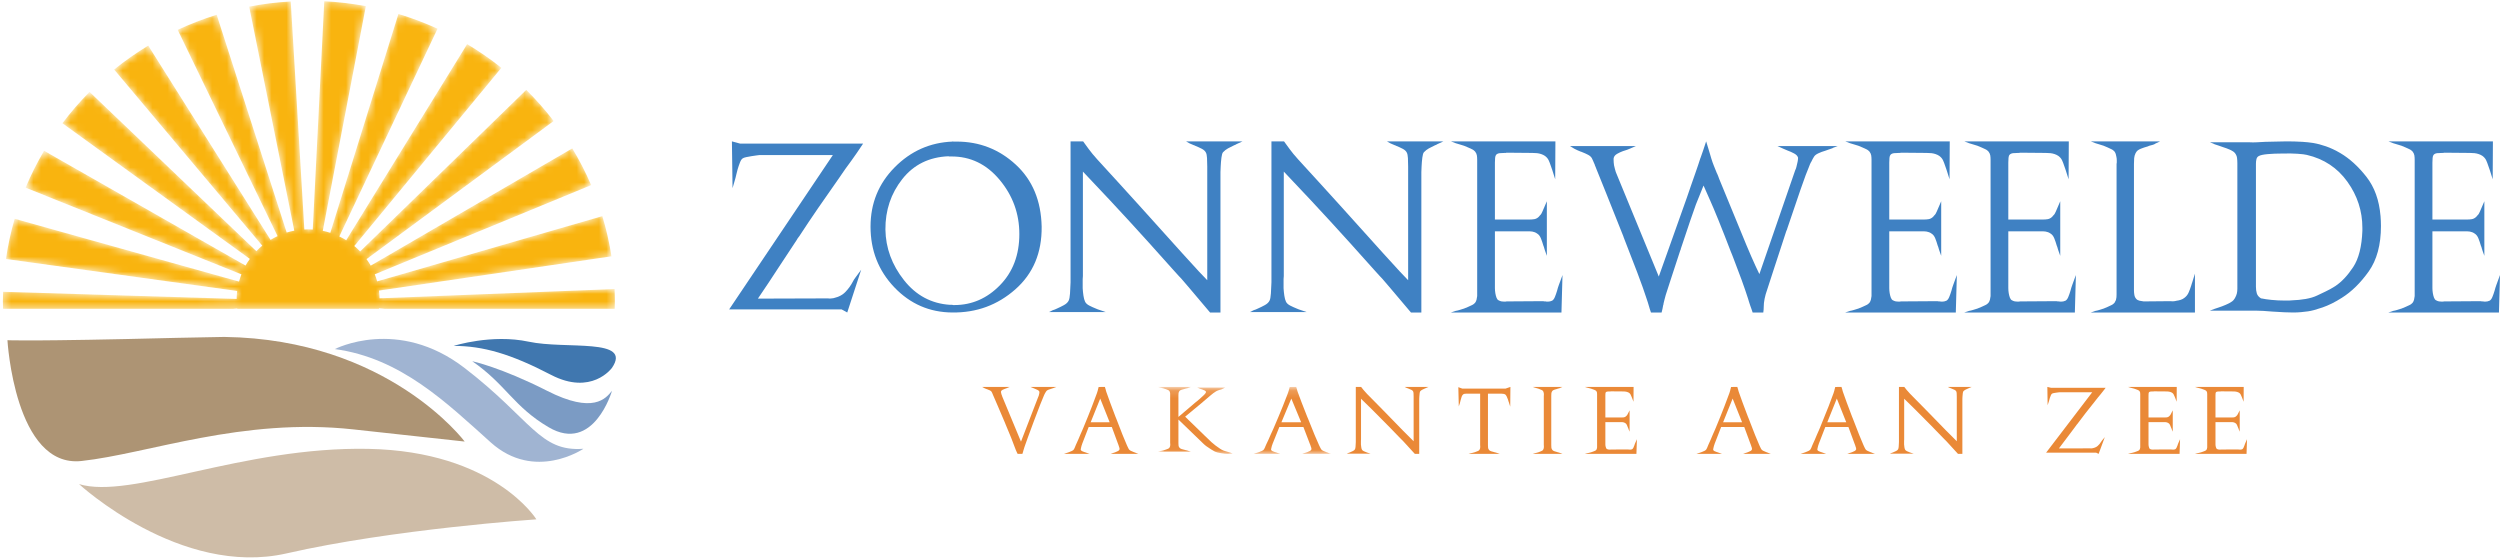 <svg xmlns="http://www.w3.org/2000/svg" xmlns:xlink="http://www.w3.org/1999/xlink" width="336px" height="75px" viewBox="0 0 336 75"><title>Group 5</title><defs><path d="M43.582,0.167 C45.483,0.26 47.347,0.488 49.172,0.826 L49.172,0.826 L43.381,31.022 C43.726,31.093 44.062,31.185 44.393,31.292 L44.393,31.292 L53.548,1.877 C55.358,2.42 57.11,3.087 58.804,3.859 L58.804,3.859 L45.605,31.779 C45.925,31.931 46.234,32.099 46.533,32.285 L46.533,32.285 L62.784,5.931 C64.395,6.888 65.93,7.956 67.386,9.114 L67.386,9.114 L47.618,33.063 C47.894,33.293 48.153,33.54 48.401,33.798 L48.401,33.798 L70.729,12.081 C72.05,13.39 73.282,14.787 74.413,16.263 L74.413,16.263 L49.259,34.825 C49.462,35.108 49.653,35.4 49.825,35.704 L49.825,35.704 L76.914,19.944 C77.867,21.525 78.72,23.172 79.451,24.882 L79.451,24.882 L50.369,36.866 C50.491,37.176 50.594,37.494 50.684,37.819 L50.684,37.819 L80.955,29.049 C81.482,30.804 81.899,32.604 82.181,34.449 L82.181,34.449 L50.933,39.056 C50.977,39.395 51.004,39.74 51.011,40.091 L51.011,40.091 L82.6,38.849 C82.622,39.397 82.642,39.945 82.642,40.497 C82.642,40.835 82.625,41.169 82.617,41.505 L82.617,41.505 L51.726,41.505 L50.937,41.431 C50.934,41.456 50.928,41.48 50.925,41.505 L50.925,41.505 L31.892,41.505 C31.89,41.487 31.885,41.469 31.882,41.451 L31.882,41.451 L31.302,41.505 L0.412,41.505 L0.412,41.505 L0.391,40.834 L0.391,40.834 L0.386,40.497 C0.386,40.068 0.406,39.643 0.419,39.217 L0.419,39.217 L31.802,40.176 C31.805,39.813 31.833,39.457 31.876,39.106 L31.876,39.106 L0.801,34.809 C1.066,32.964 1.46,31.161 1.97,29.404 L1.97,29.404 L32.126,37.848 C32.216,37.515 32.321,37.188 32.447,36.87 L32.447,36.87 L3.44,25.223 C4.154,23.508 4.988,21.854 5.925,20.267 L5.925,20.267 L33,35.692 C33.175,35.382 33.372,35.084 33.581,34.796 L33.581,34.796 L8.391,16.566 C9.507,15.079 10.727,13.673 12.036,12.352 L12.036,12.352 L34.453,33.759 C34.705,33.498 34.969,33.247 35.251,33.016 L35.251,33.016 L15.342,9.347 C16.788,8.174 18.321,7.102 19.923,6.129 L19.923,6.129 L36.361,32.239 C36.665,32.054 36.98,31.886 37.305,31.735 L37.305,31.735 L23.88,4.011 C25.568,3.223 27.318,2.545 29.123,1.985 L29.123,1.985 L38.529,31.254 C38.863,31.151 39.205,31.068 39.552,31.002 L39.552,31.002 L33.491,0.89 C35.312,0.537 37.177,0.302 39.076,0.193 L39.076,0.193 L40.904,30.846 C41.073,30.839 41.238,30.822 41.409,30.822 C41.62,30.822 41.826,30.84 42.034,30.852 L42.034,30.852" id="path-1"></path><polygon id="path-3" points="0.621 0.156 23.891 0.156 23.891 8.961 0.621 8.961"></polygon></defs><g id="Page-1" stroke="none" stroke-width="1" fill="none" fill-rule="evenodd"><g id="Group-5"><g id="Group-4"><g id="Group" transform="translate(1, 45)"><path d="M71.09,24.799 C71.09,24.799 65.441,15.652 48.496,15.326 C31.552,14.999 16.6,22.185 9.622,20.062 C9.622,20.062 23.245,32.64 37.532,29.373 C51.819,26.106 71.09,24.799 71.09,24.799" id="Fill-4" fill="#CEBCA7"></path><path d="M44.001,1.916 C44.001,1.916 52.448,-2.472 61.454,4.467 C70.46,11.404 71.499,15.756 77.413,15.315 C77.413,15.315 70.875,19.769 64.961,14.464 C59.047,9.16 52.887,3.121 44.001,1.916" id="Fill-5" fill="#A0B4D2"></path><path d="M62.472,3.548 C62.472,3.548 66.31,4.364 72.536,7.527 C78.763,10.69 80.422,8.547 81.252,7.527 C81.252,7.527 78.799,15.985 72.743,12.424 C68.005,9.638 67.036,6.711 62.472,3.548" id="Fill-6" fill="#7B9BC4"></path><path d="M81.252,4.437 C81.199,4.514 78.477,8.2 73.053,5.377 C67.63,2.554 63.928,1.492 59.973,1.487 C59.973,1.487 65.077,-0.144 70.055,0.923 C75.033,1.99 84.027,0.358 81.252,4.437" id="Fill-7" fill="#4077AF"></path><path d="M26.9,0.298 C26.495,0.309 26.112,0.319 25.719,0.33 L27.193,0.295 C27.094,0.298 26.999,0.295 26.9,0.298" id="Fill-8" fill="#6F8F9D"></path><path d="M29.148,0.283 L22.758,0.407 C3.012,0.907 -4.51662824e-15,0.722 -4.51662824e-15,0.722 C-4.51662824e-15,0.722 0.983,17.938 9.954,16.958 C18.925,15.978 31.552,11.078 46.503,12.712 L61.454,14.345 C61.454,14.345 51.186,0.582 29.148,0.283" id="Fill-9" fill="#AD9474"></path></g><g id="Group-3"><mask id="mask-2" fill="white"><use xlink:href="#path-1"></use></mask><g id="Clip-2"></g><path d="M42.034,30.852 C41.826,30.84 41.62,30.822 41.409,30.822 C41.238,30.822 41.073,30.839 40.904,30.846 L39.076,0.193 C37.177,0.302 35.312,0.537 33.491,0.89 L39.552,31.002 C39.205,31.068 38.863,31.151 38.529,31.254 L29.123,1.985 C27.318,2.545 25.568,3.223 23.88,4.011 L37.305,31.735 C36.98,31.886 36.665,32.054 36.361,32.239 L19.923,6.129 C18.321,7.102 16.788,8.174 15.342,9.347 L35.251,33.016 C34.969,33.247 34.705,33.498 34.453,33.759 L12.036,12.352 C10.727,13.673 9.507,15.079 8.391,16.566 L33.581,34.796 C33.372,35.084 33.175,35.382 33,35.692 L5.925,20.267 C4.988,21.854 4.154,23.508 3.44,25.223 L32.447,36.87 C32.321,37.188 32.216,37.515 32.126,37.848 L1.97,29.404 C1.46,31.161 1.066,32.964 0.801,34.809 L31.876,39.106 C31.833,39.457 31.805,39.813 31.802,40.176 L0.419,39.217 C0.406,39.643 0.386,40.068 0.386,40.497 C0.386,40.835 0.404,41.169 0.412,41.505 L31.302,41.505 L31.882,41.451 C31.885,41.469 31.89,41.487 31.892,41.505 L50.925,41.505 C50.928,41.48 50.934,41.456 50.937,41.431 L51.726,41.505 L82.617,41.505 C82.625,41.169 82.642,40.835 82.642,40.497 C82.642,39.945 82.622,39.397 82.6,38.849 L51.011,40.091 C51.004,39.74 50.977,39.395 50.933,39.056 L82.181,34.449 C81.899,32.604 81.482,30.804 80.955,29.049 L50.684,37.819 C50.594,37.494 50.491,37.176 50.369,36.866 L79.451,24.882 C78.72,23.172 77.867,21.525 76.914,19.944 L49.825,35.704 C49.653,35.4 49.462,35.108 49.259,34.825 L74.413,16.263 C73.282,14.787 72.05,13.39 70.729,12.081 L48.401,33.798 C48.153,33.54 47.894,33.293 47.618,33.063 L67.386,9.114 C65.93,7.956 64.395,6.888 62.784,5.931 L46.533,32.285 C46.234,32.099 45.925,31.931 45.605,31.779 L58.804,3.859 C57.11,3.087 55.358,2.42 53.548,1.877 L44.393,31.292 C44.062,31.185 43.726,31.093 43.381,31.022 L49.172,0.826 C47.347,0.488 45.483,0.26 43.582,0.167 L42.034,30.852" id="Fill-1" fill="#F9B40F" mask="url(#mask-2)"></path></g></g><g id="Group-2" transform="translate(98, 19)"><path d="M203.555,33 L203.542,34.994 L203.358,34.508 C203.342,34.476 203.326,34.439 203.313,34.398 C203.299,34.358 203.285,34.321 203.267,34.289 C203.224,34.175 203.177,34.077 203.13,33.991 C203.082,33.906 203.006,33.831 202.901,33.766 C202.831,33.726 202.752,33.693 202.665,33.669 C202.578,33.644 202.49,33.628 202.404,33.62 C202.351,33.62 202.301,33.618 202.253,33.614 C202.205,33.61 202.155,33.609 202.103,33.609 L200.493,33.596 C200.476,33.604 200.459,33.609 200.441,33.609 C200.424,33.609 200.402,33.609 200.376,33.609 C200.271,33.609 200.169,33.612 200.069,33.62 C199.967,33.628 199.892,33.657 199.839,33.705 C199.805,33.738 199.782,33.793 199.774,33.869 C199.765,33.947 199.761,34.03 199.761,34.118 C199.761,34.127 199.761,34.135 199.761,34.144 C199.761,34.151 199.761,34.161 199.761,34.173 C199.761,34.185 199.761,34.196 199.761,34.204 L199.761,37.111 L201.619,37.111 C201.671,37.111 201.723,37.111 201.776,37.111 C201.828,37.111 201.88,37.111 201.932,37.111 C202.037,37.111 202.135,37.104 202.227,37.093 C202.319,37.08 202.404,37.046 202.482,36.989 C202.5,36.973 202.517,36.959 202.535,36.947 C202.552,36.934 202.565,36.92 202.573,36.904 C202.618,36.872 202.65,36.839 202.672,36.807 C202.693,36.774 202.718,36.734 202.744,36.685 L203.019,36.15 L203.019,39.02 L202.901,38.74 C202.892,38.716 202.881,38.688 202.869,38.655 C202.855,38.624 202.844,38.59 202.836,38.558 C202.827,38.542 202.82,38.528 202.816,38.515 C202.811,38.503 202.805,38.489 202.796,38.473 C202.752,38.343 202.702,38.22 202.646,38.102 C202.589,37.985 202.512,37.901 202.416,37.853 C202.365,37.82 202.312,37.796 202.26,37.779 C202.207,37.763 202.155,37.751 202.103,37.743 C202.051,37.735 201.996,37.731 201.939,37.731 C201.882,37.731 201.819,37.731 201.749,37.731 C201.741,37.731 201.729,37.731 201.717,37.731 C201.704,37.731 201.692,37.731 201.684,37.731 L199.761,37.731 L199.761,40.712 C199.761,40.754 199.763,40.798 199.767,40.846 C199.772,40.895 199.778,40.939 199.787,40.98 C199.805,41.069 199.829,41.147 199.859,41.216 C199.89,41.285 199.93,41.331 199.983,41.356 C200.053,41.387 200.116,41.408 200.173,41.416 C200.23,41.424 200.288,41.428 200.349,41.428 C200.376,41.428 200.4,41.428 200.421,41.428 C200.443,41.428 200.467,41.424 200.493,41.416 C200.511,41.416 200.533,41.416 200.559,41.416 C200.585,41.416 200.611,41.416 200.637,41.416 L202.783,41.404 C202.81,41.412 202.836,41.416 202.861,41.416 C202.888,41.416 202.914,41.416 202.94,41.416 C202.957,41.424 202.979,41.428 203.006,41.428 C203.032,41.428 203.058,41.428 203.084,41.428 C203.128,41.428 203.171,41.424 203.215,41.416 C203.259,41.408 203.302,41.395 203.346,41.38 C203.416,41.347 203.475,41.282 203.523,41.185 C203.57,41.088 203.616,40.978 203.66,40.856 C203.668,40.832 203.677,40.806 203.686,40.777 C203.694,40.749 203.703,40.723 203.713,40.698 C203.729,40.65 203.75,40.601 203.771,40.552 C203.793,40.504 203.812,40.459 203.83,40.419 L204,40.03 L203.935,42 L197,42 L197.3,41.915 C197.371,41.907 197.451,41.89 197.543,41.865 C197.634,41.842 197.728,41.817 197.824,41.793 C197.912,41.761 197.999,41.73 198.085,41.702 C198.173,41.673 198.251,41.643 198.322,41.61 C198.365,41.594 198.404,41.574 198.44,41.55 C198.475,41.526 198.5,41.505 198.518,41.489 C198.561,41.441 198.592,41.385 198.609,41.325 C198.627,41.264 198.64,41.201 198.649,41.136 C198.649,41.112 198.649,41.088 198.649,41.063 C198.649,41.039 198.649,41.015 198.649,40.99 C198.649,40.95 198.649,40.913 198.649,40.881 C198.649,40.849 198.649,40.817 198.649,40.783 L198.649,34.192 C198.649,34.16 198.649,34.121 198.649,34.077 C198.649,34.031 198.649,33.993 198.649,33.961 C198.649,33.88 198.642,33.805 198.629,33.736 C198.616,33.667 198.579,33.6 198.518,33.535 C198.5,33.519 198.475,33.498 198.44,33.474 C198.404,33.45 198.365,33.43 198.322,33.413 C198.251,33.381 198.173,33.351 198.085,33.323 C197.999,33.294 197.912,33.264 197.824,33.231 C197.728,33.207 197.634,33.183 197.543,33.158 C197.451,33.133 197.371,33.114 197.3,33.097 L197,33 L203.555,33" id="Fill-10" fill="#EA8937"></path><path d="M194.555,33 L194.542,34.994 L194.358,34.508 C194.341,34.476 194.326,34.439 194.313,34.398 C194.299,34.358 194.284,34.321 194.267,34.289 C194.223,34.175 194.177,34.077 194.129,33.991 C194.081,33.906 194.005,33.831 193.901,33.766 C193.83,33.726 193.752,33.693 193.665,33.669 C193.578,33.644 193.49,33.628 193.403,33.62 C193.351,33.62 193.301,33.618 193.253,33.614 C193.205,33.61 193.154,33.609 193.102,33.609 L191.493,33.596 C191.475,33.604 191.458,33.609 191.44,33.609 C191.424,33.609 191.401,33.609 191.375,33.609 C191.271,33.609 191.168,33.612 191.068,33.62 C190.967,33.628 190.891,33.657 190.839,33.705 C190.804,33.738 190.782,33.793 190.773,33.869 C190.764,33.947 190.76,34.03 190.76,34.118 C190.76,34.127 190.76,34.135 190.76,34.144 C190.76,34.151 190.76,34.161 190.76,34.173 C190.76,34.185 190.76,34.196 190.76,34.204 L190.76,37.111 L192.618,37.111 C192.671,37.111 192.723,37.111 192.775,37.111 C192.828,37.111 192.88,37.111 192.932,37.111 C193.036,37.111 193.135,37.104 193.226,37.093 C193.318,37.08 193.403,37.046 193.482,36.989 C193.499,36.973 193.517,36.959 193.534,36.947 C193.552,36.934 193.565,36.92 193.573,36.904 C193.617,36.872 193.65,36.839 193.671,36.807 C193.693,36.774 193.717,36.734 193.744,36.685 L194.018,36.15 L194.018,39.02 L193.901,38.74 C193.891,38.716 193.881,38.688 193.868,38.655 C193.854,38.624 193.844,38.59 193.835,38.558 C193.826,38.542 193.82,38.528 193.816,38.515 C193.811,38.503 193.804,38.489 193.795,38.473 C193.752,38.343 193.701,38.22 193.645,38.102 C193.589,37.985 193.512,37.901 193.416,37.853 C193.365,37.82 193.311,37.796 193.259,37.779 C193.207,37.763 193.154,37.751 193.102,37.743 C193.05,37.735 192.996,37.731 192.939,37.731 C192.882,37.731 192.819,37.731 192.749,37.731 C192.74,37.731 192.729,37.731 192.716,37.731 C192.703,37.731 192.692,37.731 192.684,37.731 L190.76,37.731 L190.76,40.712 C190.76,40.754 190.762,40.798 190.767,40.846 C190.771,40.895 190.778,40.939 190.787,40.98 C190.804,41.069 190.828,41.147 190.858,41.216 C190.889,41.285 190.93,41.331 190.983,41.356 C191.053,41.387 191.116,41.408 191.173,41.416 C191.229,41.424 191.288,41.428 191.349,41.428 C191.375,41.428 191.399,41.428 191.421,41.428 C191.443,41.428 191.467,41.424 191.493,41.416 C191.511,41.416 191.532,41.416 191.558,41.416 C191.584,41.416 191.611,41.416 191.637,41.416 L193.783,41.404 C193.809,41.412 193.835,41.416 193.861,41.416 C193.887,41.416 193.913,41.416 193.94,41.416 C193.957,41.424 193.979,41.428 194.005,41.428 C194.032,41.428 194.058,41.428 194.084,41.428 C194.127,41.428 194.171,41.424 194.214,41.416 C194.258,41.408 194.302,41.395 194.345,41.38 C194.415,41.347 194.474,41.282 194.522,41.185 C194.57,41.088 194.615,40.978 194.66,40.856 C194.668,40.832 194.676,40.806 194.686,40.777 C194.694,40.749 194.702,40.723 194.712,40.698 C194.729,40.65 194.749,40.601 194.77,40.552 C194.792,40.504 194.812,40.459 194.829,40.419 L195,40.03 L194.935,42 L188,42 L188.3,41.915 C188.37,41.907 188.451,41.89 188.543,41.865 C188.634,41.842 188.727,41.817 188.824,41.793 C188.911,41.761 188.999,41.73 189.085,41.702 C189.173,41.673 189.251,41.643 189.321,41.61 C189.364,41.594 189.403,41.574 189.439,41.55 C189.474,41.526 189.499,41.505 189.517,41.489 C189.56,41.441 189.591,41.385 189.609,41.325 C189.627,41.264 189.639,41.201 189.648,41.136 C189.648,41.112 189.648,41.088 189.648,41.063 C189.648,41.039 189.648,41.015 189.648,40.99 C189.648,40.95 189.648,40.913 189.648,40.881 C189.648,40.849 189.648,40.817 189.648,40.783 L189.648,34.192 C189.648,34.16 189.648,34.121 189.648,34.077 C189.648,34.031 189.648,33.993 189.648,33.961 C189.648,33.88 189.641,33.805 189.629,33.736 C189.615,33.667 189.578,33.6 189.517,33.535 C189.499,33.519 189.474,33.498 189.439,33.474 C189.403,33.45 189.364,33.43 189.321,33.413 C189.251,33.381 189.173,33.351 189.085,33.323 C188.999,33.294 188.911,33.264 188.824,33.231 C188.727,33.207 188.634,33.183 188.543,33.158 C188.451,33.133 188.37,33.114 188.3,33.097 L188,33 L194.555,33" id="Fill-11" fill="#EA8937"></path><path d="M184.627,33.606 C184.514,33.751 184.402,33.89 184.294,34.024 C184.176,34.157 184.06,34.296 183.946,34.442 C183.833,34.586 183.708,34.745 183.574,34.917 C183.103,35.506 182.676,36.045 182.293,36.535 C181.91,37.025 181.543,37.509 181.189,37.988 C181.155,38.019 181.126,38.052 181.101,38.087 C181.075,38.123 181.051,38.16 181.026,38.199 C180.672,38.662 180.312,39.142 179.946,39.64 C179.58,40.139 179.17,40.682 178.716,41.269 L182.892,41.258 C182.96,41.266 183.019,41.267 183.069,41.264 C183.12,41.26 183.175,41.254 183.233,41.245 C183.283,41.23 183.337,41.216 183.391,41.205 C183.446,41.192 183.502,41.175 183.561,41.152 C183.704,41.097 183.826,41.023 183.927,40.934 C184.028,40.843 184.117,40.751 184.192,40.657 C184.268,40.562 184.331,40.473 184.382,40.386 C184.432,40.3 184.482,40.229 184.533,40.174 L184.886,39.75 L184.054,42 L183.713,41.835 L177,41.835 L183.195,33.719 L178.817,33.719 C178.767,33.726 178.697,33.735 178.609,33.742 C178.52,33.75 178.43,33.762 178.338,33.777 C178.22,33.793 178.11,33.811 178.01,33.831 C177.909,33.85 177.841,33.871 177.808,33.895 C177.749,33.926 177.695,33.999 177.643,34.113 C177.593,34.227 177.547,34.347 177.504,34.472 C177.48,34.551 177.457,34.632 177.435,34.714 C177.414,34.797 177.396,34.865 177.378,34.92 L177.201,35.462 L177.164,33 L177.656,33.118 L185,33.118 C184.865,33.298 184.74,33.461 184.627,33.606" id="Fill-12" fill="#EA8937"></path><path d="M163.927,40.66 C163.75,40.469 163.621,40.33 163.539,40.24 C163.489,40.193 163.432,40.136 163.366,40.071 C163.301,40.006 163.19,39.894 163.034,39.732 C162.861,39.554 162.688,39.376 162.516,39.199 C162.344,39.02 162.167,38.838 161.986,38.652 C161.953,38.612 161.917,38.573 161.876,38.537 C161.834,38.5 161.798,38.463 161.765,38.422 C160.96,37.597 160.197,36.827 159.473,36.111 C158.751,35.396 158.234,34.888 157.922,34.589 L157.922,39.828 C157.922,39.861 157.922,39.9 157.922,39.944 C157.922,39.988 157.922,40.035 157.922,40.083 C157.913,40.132 157.909,40.187 157.909,40.247 C157.909,40.308 157.909,40.371 157.909,40.435 C157.909,40.484 157.909,40.532 157.909,40.58 C157.909,40.63 157.909,40.677 157.909,40.726 C157.917,40.856 157.932,40.985 157.952,41.114 C157.973,41.244 158.003,41.349 158.045,41.429 C158.086,41.51 158.166,41.58 158.285,41.636 C158.404,41.692 158.529,41.745 158.661,41.794 C158.701,41.81 158.738,41.824 158.772,41.836 C158.804,41.848 158.837,41.858 158.87,41.866 L159.215,41.976 L156,41.976 L156.21,41.879 C156.25,41.871 156.29,41.858 156.326,41.842 C156.363,41.826 156.402,41.81 156.443,41.794 C156.582,41.737 156.716,41.676 156.843,41.612 C156.971,41.547 157.06,41.471 157.108,41.382 C157.15,41.308 157.177,41.181 157.188,40.999 C157.201,40.817 157.211,40.622 157.219,40.41 C157.219,40.314 157.219,40.217 157.219,40.12 C157.219,40.023 157.219,39.934 157.219,39.853 L157.219,33 L157.934,33 C158.024,33.113 158.131,33.248 158.254,33.407 C158.377,33.564 158.542,33.747 158.747,33.958 C159.092,34.306 159.471,34.69 159.886,35.11 C160.301,35.531 160.721,35.959 161.149,36.396 C162.019,37.293 162.834,38.131 163.595,38.907 C164.353,39.683 164.82,40.148 164.992,40.302 L164.992,35.135 C164.992,35.078 164.992,35.015 164.992,34.947 C164.992,34.878 164.992,34.807 164.992,34.734 C164.992,34.662 164.992,34.59 164.992,34.522 C164.992,34.453 164.992,34.387 164.992,34.322 C164.992,34.161 164.988,34.012 164.98,33.879 C164.971,33.746 164.951,33.651 164.918,33.594 C164.877,33.514 164.797,33.444 164.678,33.388 C164.559,33.331 164.434,33.279 164.303,33.231 C164.286,33.223 164.273,33.216 164.265,33.212 C164.258,33.208 164.249,33.206 164.241,33.206 C164.2,33.19 164.159,33.174 164.117,33.157 C164.077,33.142 164.036,33.125 163.995,33.109 L163.785,33 L167,33 L166.655,33.146 C166.63,33.161 166.608,33.174 166.588,33.182 C166.567,33.19 166.544,33.198 166.52,33.206 C166.388,33.263 166.271,33.318 166.169,33.37 C166.066,33.422 165.973,33.49 165.891,33.57 C165.851,33.61 165.82,33.705 165.799,33.855 C165.778,34.004 165.764,34.165 165.756,34.335 C165.747,34.431 165.743,34.526 165.743,34.619 C165.743,34.712 165.743,34.795 165.743,34.868 C165.743,34.949 165.743,35.034 165.743,35.123 L165.743,42 L165.152,42 C164.512,41.297 164.103,40.849 163.927,40.66" id="Fill-13" fill="#EA8937"></path><path d="M148.868,34.568 L147.585,37.755 L150.138,37.755 L148.868,34.568 Z M149.547,33.176 C149.564,33.229 149.58,33.279 149.597,33.328 C149.605,33.385 149.618,33.438 149.635,33.486 C149.652,33.535 149.668,33.592 149.685,33.657 C149.803,34.005 149.975,34.486 150.201,35.098 C150.427,35.71 150.666,36.344 150.918,37.001 C150.935,37.042 150.952,37.082 150.968,37.123 C150.985,37.164 151.001,37.204 151.019,37.244 C151.32,38.047 151.608,38.787 151.881,39.464 C152.153,40.141 152.335,40.577 152.428,40.771 C152.453,40.836 152.478,40.893 152.503,40.942 C152.528,40.99 152.554,41.043 152.579,41.1 C152.596,41.141 152.616,41.183 152.642,41.228 C152.667,41.272 152.691,41.319 152.717,41.367 C152.759,41.448 152.845,41.522 152.975,41.586 C153.105,41.651 153.245,41.712 153.396,41.769 C153.43,41.777 153.464,41.789 153.497,41.805 C153.531,41.821 153.564,41.834 153.597,41.842 C153.622,41.85 153.646,41.86 153.667,41.872 C153.687,41.884 153.71,41.895 153.736,41.903 L154,42 L150.276,42 L150.603,41.878 C150.654,41.87 150.708,41.854 150.767,41.83 C150.825,41.805 150.889,41.781 150.956,41.757 C151.074,41.716 151.18,41.667 151.277,41.61 C151.374,41.554 151.434,41.485 151.46,41.404 C151.46,41.395 151.463,41.387 151.471,41.38 C151.471,41.372 151.471,41.365 151.471,41.361 C151.471,41.357 151.471,41.351 151.471,41.343 C151.471,41.302 151.463,41.249 151.446,41.185 C151.43,41.12 151.409,41.059 151.383,41.003 C151.375,40.97 151.367,40.942 151.358,40.917 C151.35,40.893 151.342,40.869 151.333,40.844 C151.325,40.812 151.315,40.781 151.302,40.753 C151.289,40.725 151.278,40.698 151.27,40.675 L150.427,38.388 L147.321,38.388 L146.44,40.662 C146.431,40.686 146.425,40.705 146.421,40.717 C146.417,40.729 146.415,40.743 146.415,40.76 C146.398,40.792 146.384,40.828 146.37,40.869 C146.359,40.909 146.347,40.95 146.339,40.99 C146.314,41.08 146.293,41.165 146.276,41.245 C146.259,41.327 146.251,41.387 146.251,41.428 C146.251,41.437 146.251,41.442 146.251,41.446 C146.251,41.45 146.251,41.457 146.251,41.465 C146.284,41.537 146.349,41.596 146.447,41.641 C146.542,41.686 146.65,41.728 146.767,41.769 C146.784,41.769 146.8,41.771 146.817,41.775 C146.833,41.78 146.847,41.785 146.855,41.793 C146.896,41.809 146.939,41.824 146.98,41.836 C147.023,41.848 147.061,41.862 147.094,41.878 L147.434,42 L144,42 L144.276,41.903 C144.335,41.886 144.4,41.865 144.471,41.842 C144.542,41.817 144.612,41.793 144.678,41.769 C144.821,41.72 144.955,41.664 145.081,41.598 C145.207,41.533 145.29,41.465 145.333,41.391 C145.358,41.351 145.379,41.311 145.396,41.27 C145.412,41.23 145.43,41.193 145.446,41.16 C145.463,41.136 145.475,41.112 145.484,41.088 C145.492,41.063 145.5,41.035 145.509,41.003 C145.525,40.97 145.541,40.938 145.553,40.906 C145.565,40.873 145.58,40.836 145.597,40.796 C145.706,40.568 145.812,40.332 145.918,40.084 C146.022,39.837 146.129,39.583 146.239,39.324 C146.297,39.194 146.356,39.062 146.415,38.929 C146.473,38.795 146.532,38.659 146.591,38.521 C147.027,37.475 147.421,36.496 147.774,35.584 C148.125,34.672 148.344,34.09 148.428,33.839 C148.453,33.758 148.476,33.685 148.497,33.62 C148.518,33.555 148.537,33.491 148.553,33.425 C148.553,33.401 148.557,33.379 148.566,33.358 C148.574,33.338 148.578,33.316 148.578,33.292 C148.595,33.251 148.609,33.207 148.623,33.158 C148.635,33.109 148.645,33.061 148.654,33.012 L149.497,33 C149.513,33.065 149.531,33.124 149.547,33.176 L149.547,33.176 Z" id="Fill-14" fill="#EA8937"></path><path d="M134.868,34.568 L133.584,37.755 L136.138,37.755 L134.868,34.568 Z M135.547,33.176 C135.564,33.229 135.58,33.279 135.597,33.328 C135.606,33.385 135.618,33.438 135.635,33.486 C135.652,33.535 135.668,33.592 135.685,33.657 C135.803,34.005 135.974,34.486 136.201,35.098 C136.427,35.71 136.666,36.344 136.918,37.001 C136.935,37.042 136.951,37.082 136.968,37.123 C136.985,37.164 137.002,37.204 137.018,37.244 C137.321,38.047 137.607,38.787 137.881,39.464 C138.152,40.141 138.335,40.577 138.428,40.771 C138.453,40.836 138.477,40.893 138.503,40.942 C138.528,40.99 138.553,41.043 138.579,41.1 C138.595,41.141 138.616,41.183 138.641,41.228 C138.667,41.272 138.691,41.319 138.717,41.367 C138.759,41.448 138.844,41.522 138.975,41.586 C139.105,41.651 139.245,41.712 139.396,41.769 C139.429,41.777 139.463,41.789 139.496,41.805 C139.53,41.821 139.564,41.834 139.597,41.842 C139.622,41.85 139.645,41.86 139.666,41.872 C139.687,41.884 139.71,41.895 139.736,41.903 L140,42 L136.276,42 L136.603,41.878 C136.654,41.87 136.709,41.854 136.767,41.83 C136.825,41.805 136.889,41.781 136.956,41.757 C137.073,41.716 137.18,41.667 137.277,41.61 C137.373,41.554 137.434,41.485 137.459,41.404 C137.459,41.395 137.463,41.387 137.472,41.38 C137.472,41.372 137.472,41.365 137.472,41.361 C137.472,41.357 137.472,41.351 137.472,41.343 C137.472,41.302 137.463,41.249 137.446,41.185 C137.429,41.12 137.409,41.059 137.384,41.003 C137.375,40.97 137.366,40.942 137.358,40.917 C137.35,40.893 137.342,40.869 137.332,40.844 C137.325,40.812 137.314,40.781 137.301,40.753 C137.289,40.725 137.278,40.698 137.27,40.675 L136.427,38.388 L133.321,38.388 L132.44,40.662 C132.432,40.686 132.426,40.705 132.421,40.717 C132.416,40.729 132.415,40.743 132.415,40.76 C132.398,40.792 132.384,40.828 132.371,40.869 C132.358,40.909 132.347,40.95 132.339,40.99 C132.314,41.08 132.293,41.165 132.277,41.245 C132.259,41.327 132.251,41.387 132.251,41.428 C132.251,41.437 132.251,41.442 132.251,41.446 C132.251,41.45 132.251,41.457 132.251,41.465 C132.285,41.537 132.349,41.596 132.446,41.641 C132.543,41.686 132.649,41.728 132.767,41.769 C132.784,41.769 132.8,41.771 132.817,41.775 C132.834,41.78 132.847,41.785 132.855,41.793 C132.897,41.809 132.939,41.824 132.981,41.836 C133.023,41.848 133.061,41.862 133.094,41.878 L133.433,42 L130,42 L130.276,41.903 C130.335,41.886 130.4,41.865 130.471,41.842 C130.542,41.817 130.612,41.793 130.679,41.769 C130.822,41.72 130.955,41.664 131.081,41.598 C131.208,41.533 131.291,41.465 131.333,41.391 C131.358,41.351 131.379,41.311 131.396,41.27 C131.412,41.23 131.43,41.193 131.446,41.16 C131.463,41.136 131.475,41.112 131.484,41.088 C131.493,41.063 131.5,41.035 131.509,41.003 C131.526,40.97 131.541,40.938 131.553,40.906 C131.565,40.873 131.581,40.836 131.597,40.796 C131.706,40.568 131.813,40.332 131.918,40.084 C132.023,39.837 132.13,39.583 132.239,39.324 C132.297,39.194 132.356,39.062 132.415,38.929 C132.473,38.795 132.532,38.659 132.591,38.521 C133.027,37.475 133.421,36.496 133.773,35.584 C134.125,34.672 134.343,34.09 134.427,33.839 C134.452,33.758 134.475,33.685 134.497,33.62 C134.517,33.555 134.536,33.491 134.553,33.425 C134.553,33.401 134.557,33.379 134.566,33.358 C134.574,33.338 134.578,33.316 134.578,33.292 C134.595,33.251 134.61,33.207 134.622,33.158 C134.635,33.109 134.645,33.061 134.654,33.012 L135.497,33 C135.513,33.065 135.53,33.124 135.547,33.176 L135.547,33.176 Z" id="Fill-15" fill="#EA8937"></path><path d="M121.555,33 L121.541,34.994 L121.358,34.508 C121.34,34.476 121.325,34.439 121.312,34.398 C121.299,34.358 121.283,34.321 121.267,34.289 C121.222,34.175 121.177,34.077 121.129,33.991 C121.081,33.906 121.005,33.831 120.9,33.766 C120.83,33.726 120.752,33.693 120.664,33.669 C120.578,33.644 120.49,33.628 120.403,33.62 C120.35,33.62 120.301,33.618 120.252,33.614 C120.204,33.61 120.155,33.609 120.101,33.609 L118.493,33.596 C118.476,33.604 118.458,33.609 118.441,33.609 C118.423,33.609 118.401,33.609 118.375,33.609 C118.27,33.609 118.168,33.612 118.068,33.62 C117.967,33.628 117.892,33.657 117.838,33.705 C117.804,33.738 117.782,33.793 117.774,33.869 C117.765,33.947 117.761,34.03 117.761,34.118 C117.761,34.127 117.761,34.135 117.761,34.144 C117.761,34.151 117.761,34.161 117.761,34.173 C117.761,34.185 117.761,34.196 117.761,34.204 L117.761,37.111 L119.618,37.111 C119.671,37.111 119.722,37.111 119.775,37.111 C119.827,37.111 119.88,37.111 119.933,37.111 C120.036,37.111 120.134,37.104 120.227,37.093 C120.317,37.08 120.403,37.046 120.481,36.989 C120.499,36.973 120.517,36.959 120.534,36.947 C120.552,36.934 120.565,36.92 120.574,36.904 C120.617,36.872 120.65,36.839 120.672,36.807 C120.693,36.774 120.717,36.734 120.744,36.685 L121.018,36.15 L121.018,39.02 L120.9,38.74 C120.891,38.716 120.88,38.688 120.867,38.655 C120.854,38.624 120.843,38.59 120.835,38.558 C120.826,38.542 120.819,38.528 120.815,38.515 C120.811,38.503 120.803,38.489 120.795,38.473 C120.752,38.343 120.702,38.22 120.646,38.102 C120.589,37.985 120.512,37.901 120.416,37.853 C120.365,37.82 120.312,37.796 120.259,37.779 C120.207,37.763 120.155,37.751 120.101,37.743 C120.051,37.735 119.995,37.731 119.938,37.731 C119.882,37.731 119.819,37.731 119.749,37.731 C119.74,37.731 119.73,37.731 119.717,37.731 C119.703,37.731 119.693,37.731 119.684,37.731 L117.761,37.731 L117.761,40.712 C117.761,40.754 117.762,40.798 117.767,40.846 C117.771,40.895 117.777,40.939 117.787,40.98 C117.804,41.069 117.827,41.147 117.859,41.216 C117.889,41.285 117.93,41.331 117.983,41.356 C118.052,41.387 118.116,41.408 118.172,41.416 C118.229,41.424 118.288,41.428 118.349,41.428 C118.375,41.428 118.399,41.428 118.421,41.428 C118.443,41.428 118.467,41.424 118.493,41.416 C118.511,41.416 118.532,41.416 118.559,41.416 C118.585,41.416 118.611,41.416 118.637,41.416 L120.782,41.404 C120.809,41.412 120.835,41.416 120.86,41.416 C120.887,41.416 120.913,41.416 120.94,41.416 C120.957,41.424 120.978,41.428 121.005,41.428 C121.031,41.428 121.058,41.428 121.083,41.428 C121.127,41.428 121.17,41.424 121.214,41.416 C121.258,41.408 121.301,41.395 121.345,41.38 C121.414,41.347 121.474,41.282 121.522,41.185 C121.569,41.088 121.614,40.978 121.659,40.856 C121.668,40.832 121.676,40.806 121.686,40.777 C121.694,40.749 121.702,40.723 121.711,40.698 C121.729,40.65 121.748,40.601 121.769,40.552 C121.793,40.504 121.812,40.459 121.829,40.419 L122,40.03 L121.935,42 L115,42 L115.301,41.915 C115.37,41.907 115.451,41.89 115.543,41.865 C115.634,41.842 115.728,41.817 115.824,41.793 C115.911,41.761 115.999,41.73 116.086,41.702 C116.173,41.673 116.251,41.643 116.322,41.61 C116.365,41.594 116.404,41.574 116.439,41.55 C116.474,41.526 116.5,41.505 116.517,41.489 C116.561,41.441 116.592,41.385 116.609,41.325 C116.627,41.264 116.64,41.201 116.648,41.136 C116.648,41.112 116.648,41.088 116.648,41.063 C116.648,41.039 116.648,41.015 116.648,40.99 C116.648,40.95 116.648,40.913 116.648,40.881 C116.648,40.849 116.648,40.817 116.648,40.783 L116.648,34.192 C116.648,34.16 116.648,34.121 116.648,34.077 C116.648,34.031 116.648,33.993 116.648,33.961 C116.648,33.88 116.642,33.805 116.629,33.736 C116.616,33.667 116.579,33.6 116.517,33.535 C116.5,33.519 116.474,33.498 116.439,33.474 C116.404,33.45 116.365,33.43 116.322,33.413 C116.251,33.381 116.173,33.351 116.086,33.323 C115.999,33.294 115.911,33.264 115.824,33.231 C115.728,33.207 115.634,33.183 115.543,33.158 C115.451,33.133 115.37,33.114 115.301,33.097 L115,33 L121.555,33" id="Fill-16" fill="#EA8937"></path><path d="M110.49,40.821 C110.49,40.958 110.496,41.078 110.507,41.179 C110.519,41.28 110.565,41.38 110.643,41.477 C110.691,41.542 110.774,41.596 110.897,41.641 C111.019,41.686 111.146,41.724 111.28,41.757 C111.304,41.765 111.326,41.773 111.345,41.781 C111.365,41.789 111.387,41.793 111.41,41.793 C111.473,41.809 111.532,41.828 111.587,41.848 C111.642,41.868 111.693,41.886 111.741,41.903 L112,42 L108,42 L108.272,41.915 C108.335,41.907 108.407,41.89 108.49,41.865 C108.572,41.842 108.657,41.817 108.743,41.793 C108.822,41.761 108.901,41.73 108.979,41.702 C109.058,41.673 109.129,41.643 109.192,41.61 C109.231,41.594 109.267,41.574 109.298,41.55 C109.329,41.526 109.353,41.505 109.369,41.489 C109.392,41.448 109.414,41.41 109.433,41.374 C109.453,41.337 109.467,41.299 109.475,41.258 C109.483,41.217 109.489,41.177 109.493,41.136 C109.496,41.096 109.498,41.059 109.498,41.027 C109.498,41.003 109.498,40.98 109.498,40.96 C109.498,40.94 109.498,40.921 109.498,40.906 C109.491,40.881 109.487,40.859 109.487,40.838 C109.487,40.819 109.487,40.8 109.487,40.783 L109.487,34.229 C109.487,34.221 109.487,34.206 109.487,34.185 C109.487,34.166 109.491,34.144 109.498,34.118 C109.498,34.103 109.498,34.083 109.498,34.058 C109.498,34.033 109.498,34.009 109.498,33.985 C109.498,33.953 109.496,33.922 109.493,33.893 C109.489,33.865 109.483,33.834 109.475,33.803 C109.467,33.754 109.455,33.707 109.439,33.663 C109.424,33.618 109.4,33.576 109.369,33.535 C109.353,33.519 109.329,33.498 109.298,33.474 C109.267,33.45 109.231,33.43 109.192,33.413 C109.129,33.381 109.058,33.351 108.979,33.323 C108.901,33.294 108.822,33.264 108.743,33.231 C108.657,33.207 108.572,33.183 108.49,33.158 C108.407,33.133 108.335,33.114 108.272,33.097 L108,33 L112,33 L111.741,33.109 C111.693,33.142 111.638,33.166 111.576,33.183 C111.512,33.199 111.446,33.214 111.375,33.231 C111.359,33.239 111.343,33.245 111.328,33.249 C111.312,33.254 111.296,33.26 111.28,33.268 C111.146,33.3 111.019,33.338 110.897,33.383 C110.774,33.427 110.691,33.478 110.643,33.535 C110.635,33.551 110.626,33.565 110.614,33.577 C110.602,33.588 110.592,33.603 110.584,33.619 C110.537,33.706 110.509,33.796 110.502,33.888 C110.494,33.979 110.49,34.081 110.49,34.192 L110.49,40.821" id="Fill-17" fill="#EA8937"></path><path d="M98.519,33.225 L104.357,33.225 L105,33 L104.975,35.656 L104.777,35.027 C104.769,35.02 104.763,35.01 104.759,34.998 C104.754,34.986 104.752,34.976 104.752,34.969 C104.736,34.921 104.722,34.874 104.709,34.826 C104.697,34.779 104.682,34.731 104.666,34.684 C104.608,34.526 104.547,34.377 104.48,34.239 C104.414,34.101 104.324,34.012 104.208,33.972 C104.167,33.956 104.126,33.945 104.085,33.937 C104.043,33.929 104.002,33.925 103.961,33.925 C103.92,33.917 103.878,33.913 103.837,33.913 C103.796,33.913 103.75,33.913 103.702,33.913 C103.684,33.913 103.671,33.913 103.658,33.913 C103.646,33.913 103.631,33.913 103.615,33.913 L101.982,33.913 L101.982,40.85 C101.982,40.984 101.988,41.101 102,41.2 C102.013,41.299 102.06,41.395 102.143,41.49 C102.192,41.553 102.281,41.606 102.409,41.65 C102.537,41.693 102.671,41.731 102.811,41.763 C102.835,41.771 102.859,41.778 102.878,41.786 C102.899,41.794 102.922,41.798 102.947,41.798 C103.013,41.814 103.074,41.832 103.132,41.852 C103.19,41.871 103.244,41.889 103.293,41.905 L103.565,42 L99.373,42 L99.657,41.917 C99.723,41.909 99.799,41.893 99.886,41.869 C99.972,41.846 100.061,41.822 100.152,41.798 C100.234,41.767 100.317,41.737 100.399,41.709 C100.481,41.682 100.555,41.652 100.621,41.62 C100.663,41.604 100.7,41.585 100.733,41.562 C100.766,41.538 100.791,41.517 100.807,41.502 C100.832,41.462 100.855,41.425 100.875,41.389 C100.896,41.354 100.91,41.316 100.919,41.277 C100.926,41.237 100.933,41.198 100.937,41.158 C100.941,41.119 100.943,41.084 100.943,41.052 C100.943,41.028 100.943,41.006 100.943,40.987 C100.943,40.967 100.943,40.95 100.943,40.934 C100.935,40.91 100.931,40.888 100.931,40.869 C100.931,40.849 100.931,40.831 100.931,40.815 L100.931,33.913 L99.014,33.913 C98.972,33.921 98.934,33.925 98.896,33.925 C98.86,33.925 98.824,33.929 98.792,33.937 C98.775,33.945 98.756,33.953 98.735,33.961 C98.715,33.969 98.696,33.976 98.679,33.984 C98.581,34.048 98.503,34.158 98.445,34.316 C98.387,34.475 98.338,34.644 98.296,34.826 C98.288,34.85 98.282,34.876 98.278,34.903 C98.274,34.931 98.268,34.957 98.259,34.98 C98.251,35.02 98.241,35.059 98.228,35.099 C98.216,35.138 98.206,35.178 98.197,35.218 L98.061,35.621 L98,33.036 L98.519,33.225" id="Fill-18" fill="#EA8937"></path><path d="M90.926,40.66 C90.75,40.469 90.621,40.33 90.539,40.24 C90.489,40.193 90.432,40.136 90.366,40.071 C90.3,40.006 90.189,39.894 90.033,39.732 C89.861,39.554 89.689,39.376 89.516,39.199 C89.343,39.02 89.167,38.838 88.987,38.652 C88.953,38.612 88.917,38.573 88.876,38.537 C88.835,38.5 88.797,38.463 88.765,38.422 C87.96,37.597 87.196,36.827 86.474,36.111 C85.751,35.396 85.233,34.888 84.922,34.589 L84.922,39.828 C84.922,39.861 84.922,39.9 84.922,39.944 C84.922,39.988 84.922,40.035 84.922,40.083 C84.914,40.132 84.909,40.187 84.909,40.247 C84.909,40.308 84.909,40.371 84.909,40.435 C84.909,40.484 84.909,40.532 84.909,40.58 C84.909,40.63 84.909,40.677 84.909,40.726 C84.917,40.856 84.931,40.985 84.953,41.114 C84.972,41.244 85.003,41.349 85.044,41.429 C85.085,41.51 85.166,41.58 85.285,41.636 C85.404,41.692 85.529,41.745 85.661,41.794 C85.701,41.81 85.739,41.824 85.771,41.836 C85.804,41.848 85.837,41.858 85.87,41.866 L86.215,41.976 L83,41.976 L83.21,41.879 C83.25,41.871 83.289,41.858 83.327,41.842 C83.363,41.826 83.402,41.81 83.444,41.794 C83.583,41.737 83.716,41.676 83.844,41.612 C83.971,41.547 84.059,41.471 84.109,41.382 C84.149,41.308 84.176,41.181 84.188,40.999 C84.201,40.817 84.211,40.622 84.219,40.41 C84.219,40.314 84.219,40.217 84.219,40.12 C84.219,40.023 84.219,39.934 84.219,39.853 L84.219,33 L84.933,33 C85.024,33.113 85.131,33.248 85.254,33.407 C85.377,33.564 85.542,33.747 85.746,33.958 C86.092,34.306 86.471,34.69 86.886,35.11 C87.3,35.531 87.722,35.959 88.149,36.396 C89.019,37.293 89.835,38.131 90.593,38.907 C91.353,39.683 91.819,40.148 91.992,40.302 L91.992,35.135 C91.992,35.078 91.992,35.015 91.992,34.947 C91.992,34.878 91.992,34.807 91.992,34.734 C91.992,34.662 91.992,34.59 91.992,34.522 C91.992,34.453 91.992,34.387 91.992,34.322 C91.992,34.161 91.988,34.012 91.98,33.879 C91.971,33.746 91.951,33.651 91.918,33.594 C91.877,33.514 91.797,33.444 91.678,33.388 C91.558,33.331 91.434,33.279 91.302,33.231 C91.286,33.223 91.273,33.216 91.265,33.212 C91.257,33.208 91.249,33.206 91.241,33.206 C91.199,33.19 91.158,33.174 91.117,33.157 C91.076,33.142 91.035,33.125 90.994,33.109 L90.784,33 L94,33 L93.655,33.146 C93.63,33.161 93.608,33.174 93.587,33.182 C93.566,33.19 93.544,33.198 93.519,33.206 C93.388,33.263 93.271,33.318 93.169,33.37 C93.065,33.422 92.973,33.49 92.891,33.57 C92.85,33.61 92.819,33.705 92.799,33.855 C92.778,34.004 92.764,34.165 92.756,34.335 C92.747,34.431 92.743,34.526 92.743,34.619 C92.743,34.712 92.743,34.795 92.743,34.868 C92.743,34.949 92.743,35.034 92.743,35.123 L92.743,42 L92.152,42 C91.511,41.297 91.103,40.849 90.926,40.66" id="Fill-19" fill="#EA8937"></path><g id="Group-23" transform="translate(57, 33)"><mask id="mask-4" fill="white"><use xlink:href="#path-3"></use></mask><g id="Clip-21"></g><path d="M18.554,1.568 L17.22,4.755 L19.875,4.755 L18.554,1.568 Z M19.26,0.176 C19.278,0.229 19.295,0.279 19.313,0.328 C19.321,0.385 19.334,0.438 19.351,0.486 C19.369,0.535 19.386,0.592 19.404,0.657 C19.526,1.005 19.705,1.486 19.94,2.098 C20.176,2.71 20.424,3.344 20.686,4.001 C20.703,4.042 20.721,4.082 20.738,4.123 C20.756,4.164 20.773,4.204 20.791,4.244 C21.105,5.047 21.403,5.787 21.687,6.464 C21.969,7.141 22.159,7.577 22.255,7.771 C22.281,7.836 22.308,7.893 22.334,7.942 C22.36,7.99 22.386,8.043 22.412,8.1 C22.43,8.141 22.452,8.183 22.478,8.228 C22.504,8.272 22.53,8.319 22.556,8.367 C22.6,8.448 22.689,8.522 22.825,8.586 C22.959,8.651 23.106,8.712 23.263,8.769 C23.297,8.777 23.332,8.789 23.367,8.805 C23.402,8.821 23.437,8.834 23.472,8.842 C23.498,8.85 23.522,8.86 23.544,8.872 C23.566,8.884 23.59,8.895 23.616,8.903 L23.891,9 L20.019,9 L20.359,8.878 C20.411,8.87 20.468,8.854 20.529,8.83 C20.59,8.805 20.655,8.781 20.725,8.757 C20.847,8.716 20.959,8.667 21.059,8.61 C21.159,8.554 21.223,8.485 21.248,8.404 C21.248,8.395 21.252,8.387 21.261,8.38 C21.261,8.372 21.261,8.365 21.261,8.361 C21.261,8.357 21.261,8.351 21.261,8.343 C21.261,8.302 21.252,8.249 21.235,8.185 C21.217,8.12 21.196,8.059 21.169,8.003 C21.161,7.97 21.152,7.942 21.144,7.917 C21.135,7.893 21.126,7.869 21.118,7.844 C21.108,7.812 21.098,7.781 21.085,7.753 C21.072,7.725 21.06,7.698 21.052,7.675 L20.176,5.388 L16.945,5.388 L16.03,7.662 C16.02,7.686 16.015,7.705 16.01,7.717 C16.005,7.729 16.003,7.743 16.003,7.76 C15.985,7.792 15.97,7.828 15.957,7.869 C15.944,7.909 15.933,7.95 15.924,7.99 C15.898,8.08 15.877,8.165 15.86,8.245 C15.841,8.327 15.833,8.387 15.833,8.428 C15.833,8.437 15.833,8.442 15.833,8.446 C15.833,8.45 15.833,8.457 15.833,8.465 C15.868,8.537 15.936,8.596 16.036,8.641 C16.136,8.686 16.247,8.728 16.369,8.769 C16.387,8.769 16.404,8.771 16.422,8.775 C16.439,8.78 16.452,8.785 16.461,8.793 C16.505,8.809 16.548,8.824 16.592,8.836 C16.636,8.848 16.675,8.862 16.71,8.878 L17.063,9 L13.492,9 L13.78,8.903 C13.841,8.886 13.908,8.865 13.983,8.842 C14.057,8.817 14.128,8.793 14.198,8.769 C14.346,8.72 14.486,8.664 14.617,8.598 C14.748,8.533 14.834,8.465 14.879,8.391 C14.905,8.351 14.926,8.311 14.944,8.27 C14.961,8.23 14.978,8.193 14.996,8.16 C15.014,8.136 15.027,8.112 15.035,8.088 C15.044,8.063 15.052,8.035 15.061,8.003 C15.079,7.97 15.094,7.938 15.107,7.906 C15.121,7.873 15.135,7.836 15.153,7.796 C15.266,7.568 15.377,7.332 15.487,7.084 C15.596,6.837 15.707,6.583 15.82,6.324 C15.881,6.194 15.942,6.062 16.003,5.929 C16.064,5.795 16.125,5.659 16.186,5.521 C16.639,4.475 17.049,3.496 17.416,2.584 C17.782,1.672 18.009,1.09 18.096,0.839 C18.122,0.758 18.146,0.685 18.168,0.62 C18.19,0.555 18.209,0.491 18.227,0.425 C18.227,0.401 18.231,0.379 18.24,0.358 C18.249,0.338 18.253,0.316 18.253,0.292 C18.271,0.251 18.286,0.207 18.299,0.158 C18.312,0.109 18.323,0.061 18.332,0.012 L19.208,1.77635684e-15 C19.225,0.065 19.242,0.124 19.26,0.176 L19.26,0.176 Z" id="Fill-20" fill="#EA8937" mask="url(#mask-4)"></path><path d="M3.38,7.565 C3.38,7.698 3.388,7.814 3.401,7.912 C3.414,8.01 3.464,8.106 3.551,8.2 C3.604,8.263 3.697,8.316 3.832,8.359 C3.967,8.402 4.108,8.439 4.257,8.471 C4.284,8.479 4.307,8.486 4.329,8.494 C4.351,8.502 4.375,8.506 4.401,8.506 C4.471,8.522 4.536,8.539 4.597,8.559 C4.658,8.579 4.715,8.596 4.767,8.612 L5.055,8.706 L0.621,8.706 L0.922,8.624 C0.991,8.616 1.072,8.6 1.164,8.576 C1.255,8.553 1.349,8.53 1.445,8.506 C1.532,8.475 1.62,8.445 1.707,8.418 C1.793,8.39 1.872,8.361 1.942,8.329 C1.985,8.314 2.025,8.294 2.06,8.271 C2.095,8.248 2.121,8.227 2.138,8.212 C2.164,8.172 2.188,8.136 2.21,8.101 C2.232,8.065 2.247,8.028 2.256,7.989 C2.265,7.949 2.271,7.91 2.276,7.87 C2.28,7.832 2.282,7.796 2.282,7.765 C2.282,7.741 2.282,7.72 2.282,7.7 C2.282,7.681 2.282,7.663 2.282,7.648 C2.273,7.624 2.269,7.602 2.269,7.582 C2.269,7.563 2.269,7.545 2.269,7.529 L2.269,1.189 C2.269,1.164 2.269,1.137 2.269,1.106 C2.269,1.075 2.269,1.039 2.269,1 C2.269,0.969 2.269,0.935 2.269,0.9 C2.269,0.864 2.265,0.828 2.256,0.788 C2.247,0.741 2.234,0.694 2.217,0.647 C2.199,0.6 2.173,0.557 2.138,0.517 C2.121,0.502 2.097,0.482 2.066,0.459 C2.036,0.435 1.994,0.416 1.942,0.4 C1.881,0.369 1.807,0.34 1.72,0.312 C1.633,0.285 1.541,0.255 1.445,0.224 C1.349,0.2 1.255,0.177 1.164,0.152 C1.072,0.129 0.991,0.11 0.922,0.094 L0.621,2.66453526e-15 L5.055,2.66453526e-15 L4.767,0.105 C4.715,0.137 4.654,0.16 4.584,0.177 C4.514,0.192 4.44,0.207 4.362,0.224 C4.344,0.232 4.327,0.237 4.31,0.241 C4.292,0.245 4.274,0.251 4.257,0.259 C4.108,0.29 3.967,0.327 3.832,0.371 C3.697,0.413 3.604,0.462 3.551,0.517 C3.543,0.534 3.531,0.547 3.518,0.559 C3.505,0.57 3.494,0.584 3.485,0.6 C3.433,0.686 3.402,0.775 3.393,0.864 C3.385,0.955 3.38,1.055 3.38,1.164 L3.38,4.036 L5.644,2.106 C5.713,2.051 5.79,1.99 5.873,1.924 C5.955,1.857 6.036,1.788 6.115,1.718 C6.14,1.702 6.167,1.682 6.193,1.658 C6.219,1.635 6.245,1.612 6.271,1.588 C6.489,1.4 6.681,1.221 6.847,1.053 C7.012,0.884 7.091,0.757 7.082,0.671 C7.082,0.663 7.082,0.655 7.082,0.647 C7.082,0.64 7.078,0.631 7.069,0.623 C7.034,0.568 6.98,0.521 6.906,0.482 C6.832,0.443 6.751,0.408 6.664,0.376 C6.585,0.345 6.513,0.319 6.448,0.3 C6.383,0.281 6.328,0.262 6.284,0.247 L5.892,0.082 L9.672,0.082 L9.293,0.27 C9.267,0.294 9.236,0.31 9.201,0.317 C9.167,0.325 9.132,0.338 9.097,0.353 C9.036,0.369 8.968,0.387 8.894,0.406 C8.82,0.425 8.748,0.451 8.679,0.482 C8.635,0.498 8.593,0.515 8.554,0.535 C8.515,0.555 8.473,0.576 8.43,0.6 C8.203,0.733 7.939,0.93 7.639,1.189 C7.337,1.447 7.021,1.718 6.69,2 C6.647,2.039 6.605,2.076 6.566,2.112 C6.527,2.147 6.485,2.18 6.441,2.212 L4.284,4 L6.9,6.541 C7.187,6.831 7.495,7.126 7.821,7.424 C8.148,7.722 8.539,8.02 8.992,8.318 C9.071,8.373 9.147,8.418 9.221,8.453 C9.295,8.488 9.367,8.522 9.437,8.553 C9.489,8.569 9.542,8.587 9.593,8.606 C9.647,8.626 9.703,8.643 9.764,8.659 C9.825,8.683 9.892,8.702 9.967,8.717 C10.041,8.734 10.121,8.757 10.209,8.789 L10.666,8.941 L10.065,9 C10.056,9 10.045,9 10.032,9 C10.019,9 10.004,9 9.986,9 C9.977,9 9.971,9 9.967,9 C9.962,9 9.956,9 9.947,9 C9.851,9 9.733,8.994 9.593,8.983 C9.454,8.971 9.311,8.949 9.162,8.918 C8.988,8.895 8.822,8.863 8.665,8.823 C8.508,8.785 8.386,8.745 8.299,8.706 C8.124,8.604 7.941,8.496 7.75,8.383 C7.558,8.269 7.361,8.138 7.161,7.989 C7.082,7.934 7.006,7.875 6.932,7.812 C6.858,7.749 6.786,7.683 6.716,7.612 L3.38,4.388 L3.38,7.565" id="Fill-22" fill="#EA8937" mask="url(#mask-4)"></path></g><path d="M49.869,34.568 L48.585,37.755 L51.139,37.755 L49.869,34.568 Z M50.548,33.176 C50.564,33.229 50.581,33.279 50.598,33.328 C50.606,33.385 50.618,33.438 50.635,33.486 C50.652,33.535 50.669,33.592 50.686,33.657 C50.803,34.005 50.975,34.486 51.202,35.098 C51.428,35.71 51.667,36.344 51.918,37.001 C51.935,37.042 51.952,37.082 51.969,37.123 C51.986,37.164 52.002,37.204 52.019,37.244 C52.321,38.047 52.608,38.787 52.881,39.464 C53.153,40.141 53.335,40.577 53.428,40.771 C53.453,40.836 53.478,40.893 53.503,40.942 C53.528,40.99 53.554,41.043 53.579,41.1 C53.596,41.141 53.617,41.183 53.642,41.228 C53.667,41.272 53.692,41.319 53.717,41.367 C53.759,41.448 53.845,41.522 53.975,41.586 C54.105,41.651 54.245,41.712 54.396,41.769 C54.43,41.777 54.464,41.789 54.497,41.805 C54.531,41.821 54.564,41.834 54.598,41.842 C54.623,41.85 54.646,41.86 54.667,41.872 C54.688,41.884 54.71,41.895 54.736,41.903 L55,42 L51.277,42 L51.604,41.878 C51.654,41.87 51.709,41.854 51.767,41.83 C51.826,41.805 51.889,41.781 51.956,41.757 C52.074,41.716 52.181,41.667 52.277,41.61 C52.373,41.554 52.435,41.485 52.459,41.404 C52.459,41.395 52.463,41.387 52.472,41.38 C52.472,41.372 52.472,41.365 52.472,41.361 C52.472,41.357 52.472,41.351 52.472,41.343 C52.472,41.302 52.463,41.249 52.446,41.185 C52.43,41.12 52.409,41.059 52.384,41.003 C52.376,40.97 52.367,40.942 52.359,40.917 C52.35,40.893 52.342,40.869 52.333,40.844 C52.325,40.812 52.315,40.781 52.302,40.753 C52.29,40.725 52.279,40.698 52.271,40.675 L51.428,38.388 L48.321,38.388 L47.44,40.662 C47.432,40.686 47.426,40.705 47.422,40.717 C47.417,40.729 47.415,40.743 47.415,40.76 C47.398,40.792 47.384,40.828 47.371,40.869 C47.358,40.909 47.348,40.95 47.339,40.99 C47.314,41.08 47.293,41.165 47.277,41.245 C47.26,41.327 47.251,41.387 47.251,41.428 C47.251,41.437 47.251,41.442 47.251,41.446 C47.251,41.45 47.251,41.457 47.251,41.465 C47.285,41.537 47.35,41.596 47.446,41.641 C47.543,41.686 47.65,41.728 47.768,41.769 C47.784,41.769 47.801,41.771 47.818,41.775 C47.835,41.78 47.847,41.785 47.856,41.793 C47.898,41.809 47.939,41.824 47.982,41.836 C48.023,41.848 48.061,41.862 48.094,41.878 L48.434,42 L45,42 L45.277,41.903 C45.336,41.886 45.4,41.865 45.471,41.842 C45.543,41.817 45.612,41.793 45.679,41.769 C45.822,41.72 45.956,41.664 46.082,41.598 C46.208,41.533 46.291,41.465 46.333,41.391 C46.359,41.351 46.379,41.311 46.397,41.27 C46.413,41.23 46.43,41.193 46.446,41.16 C46.463,41.136 46.476,41.112 46.484,41.088 C46.493,41.063 46.501,41.035 46.509,41.003 C46.526,40.97 46.541,40.938 46.553,40.906 C46.566,40.873 46.581,40.836 46.597,40.796 C46.707,40.568 46.814,40.332 46.918,40.084 C47.023,39.837 47.13,39.583 47.239,39.324 C47.298,39.194 47.356,39.062 47.415,38.929 C47.474,38.795 47.533,38.659 47.591,38.521 C48.027,37.475 48.421,36.496 48.774,35.584 C49.126,34.672 49.344,34.09 49.428,33.839 C49.453,33.758 49.476,33.685 49.497,33.62 C49.518,33.555 49.536,33.491 49.554,33.425 C49.554,33.401 49.558,33.379 49.566,33.358 C49.575,33.338 49.579,33.316 49.579,33.292 C49.595,33.251 49.61,33.207 49.623,33.158 C49.636,33.109 49.646,33.061 49.654,33.012 L50.497,33 C50.513,33.065 50.53,33.124 50.548,33.176 L50.548,33.176 Z" id="Fill-24" fill="#EA8937"></path><path d="M36.717,34.332 L39.22,40.357 L41.547,34.321 C41.564,34.296 41.579,34.266 41.591,34.23 C41.604,34.194 41.614,34.156 41.623,34.116 C41.648,34.036 41.667,33.958 41.679,33.881 C41.692,33.806 41.698,33.744 41.698,33.696 C41.698,33.68 41.698,33.668 41.698,33.66 C41.698,33.653 41.694,33.644 41.686,33.636 C41.661,33.556 41.589,33.484 41.472,33.42 C41.354,33.356 41.228,33.3 41.095,33.252 C41.044,33.228 40.998,33.208 40.956,33.192 C40.914,33.176 40.872,33.159 40.83,33.144 L40.491,33 L44,33 L43.724,33.096 C43.706,33.112 43.687,33.122 43.667,33.126 C43.646,33.129 43.627,33.136 43.61,33.144 C43.56,33.159 43.506,33.178 43.447,33.198 C43.388,33.218 43.333,33.236 43.283,33.252 C43.132,33.292 42.994,33.34 42.868,33.396 C42.742,33.452 42.659,33.516 42.617,33.588 C42.591,33.629 42.566,33.668 42.541,33.708 C42.516,33.748 42.491,33.788 42.466,33.827 C42.44,33.876 42.413,33.928 42.384,33.984 C42.354,34.04 42.327,34.1 42.302,34.164 C42.227,34.316 42.063,34.714 41.812,35.358 C41.56,36.002 41.291,36.704 41.007,37.465 C40.998,37.496 40.988,37.526 40.975,37.554 C40.963,37.582 40.952,37.608 40.944,37.632 C40.65,38.409 40.381,39.134 40.139,39.81 C39.895,40.487 39.744,40.912 39.685,41.089 C39.661,41.168 39.637,41.245 39.617,41.316 C39.595,41.388 39.573,41.46 39.547,41.532 L39.547,41.544 C39.531,41.616 39.51,41.69 39.485,41.766 C39.459,41.843 39.434,41.92 39.409,42 L38.768,42 C38.734,41.929 38.702,41.865 38.673,41.808 C38.643,41.752 38.617,41.692 38.592,41.628 C38.566,41.572 38.541,41.514 38.516,41.454 C38.491,41.394 38.466,41.329 38.44,41.256 C38.323,40.912 38.143,40.44 37.9,39.84 C37.656,39.24 37.396,38.612 37.119,37.956 C37.112,37.924 37.098,37.89 37.082,37.854 C37.065,37.818 37.049,37.78 37.032,37.74 C36.696,36.948 36.384,36.216 36.095,35.544 C35.805,34.872 35.618,34.44 35.534,34.248 C35.51,34.2 35.488,34.154 35.472,34.11 C35.455,34.066 35.438,34.024 35.422,33.984 C35.413,33.976 35.409,33.966 35.409,33.954 C35.409,33.942 35.404,33.932 35.396,33.924 C35.379,33.883 35.361,33.842 35.34,33.797 C35.319,33.754 35.296,33.708 35.271,33.66 C35.229,33.588 35.155,33.526 35.05,33.474 C34.946,33.422 34.826,33.372 34.692,33.324 C34.683,33.324 34.673,33.32 34.661,33.312 C34.648,33.304 34.634,33.3 34.617,33.3 C34.558,33.276 34.497,33.252 34.434,33.228 C34.371,33.204 34.311,33.176 34.252,33.144 L34,33 L37.711,33 L37.396,33.131 C37.346,33.155 37.291,33.178 37.233,33.198 C37.174,33.218 37.112,33.24 37.044,33.264 C36.926,33.304 36.82,33.35 36.723,33.402 C36.627,33.454 36.566,33.52 36.541,33.601 C36.541,33.608 36.541,33.616 36.541,33.624 C36.533,33.632 36.528,33.638 36.528,33.642 C36.528,33.646 36.528,33.653 36.528,33.66 C36.528,33.708 36.537,33.762 36.554,33.822 C36.57,33.881 36.587,33.948 36.604,34.02 C36.612,34.036 36.619,34.052 36.623,34.068 C36.627,34.084 36.633,34.1 36.642,34.116 C36.658,34.164 36.673,34.206 36.686,34.242 C36.698,34.278 36.709,34.312 36.717,34.344 L36.717,34.332" id="Fill-25" fill="#EA8937"></path><path d="M17.162,1.549 C16.907,1.919 16.655,2.275 16.409,2.616 C16.145,2.956 15.884,3.312 15.629,3.683 C15.374,4.054 15.094,4.46 14.791,4.901 C13.731,6.405 12.771,7.782 11.91,9.034 C11.049,10.287 10.221,11.524 9.425,12.747 C9.35,12.826 9.284,12.912 9.227,13.002 C9.17,13.093 9.114,13.188 9.057,13.287 C8.262,14.47 7.452,15.698 6.629,16.97 C5.806,18.243 4.883,19.631 3.861,21.134 L13.258,21.104 C13.41,21.123 13.542,21.129 13.656,21.118 C13.769,21.109 13.892,21.093 14.025,21.073 C14.138,21.034 14.256,20.998 14.38,20.968 C14.503,20.938 14.631,20.893 14.763,20.832 C15.085,20.692 15.359,20.506 15.586,20.276 C15.813,20.045 16.012,19.809 16.182,19.568 C16.353,19.328 16.495,19.097 16.609,18.876 C16.722,18.655 16.836,18.474 16.949,18.334 L17.744,17.249 L15.87,23 L15.104,22.579 L0,22.579 L13.939,1.837 L4.088,1.837 C3.974,1.857 3.819,1.877 3.619,1.897 C3.421,1.917 3.217,1.947 3.01,1.987 C2.744,2.028 2.498,2.073 2.271,2.123 C2.044,2.173 1.892,2.228 1.817,2.288 C1.684,2.369 1.561,2.554 1.448,2.845 C1.334,3.136 1.23,3.442 1.136,3.763 C1.079,3.964 1.027,4.17 0.979,4.381 C0.932,4.591 0.889,4.767 0.852,4.907 L0.454,6.292 L0.369,0 L1.476,0.302 L18,0.302 C17.696,0.762 17.418,1.178 17.162,1.549" id="Fill-26" fill="#3F81C3"></path><path d="M237.047,0 L237.018,5.097 L236.626,3.854 C236.588,3.772 236.556,3.677 236.528,3.574 C236.5,3.47 236.467,3.377 236.429,3.294 C236.336,3.004 236.238,2.75 236.136,2.533 C236.032,2.315 235.869,2.124 235.645,1.957 C235.495,1.854 235.327,1.771 235.14,1.709 C234.953,1.647 234.766,1.605 234.579,1.585 C234.467,1.585 234.359,1.58 234.257,1.569 C234.154,1.559 234.047,1.554 233.935,1.554 L230.486,1.523 C230.449,1.544 230.411,1.554 230.373,1.554 C230.336,1.554 230.29,1.554 230.234,1.554 C230.009,1.554 229.79,1.564 229.574,1.585 C229.36,1.605 229.196,1.678 229.084,1.802 C229.009,1.885 228.963,2.025 228.944,2.221 C228.926,2.419 228.916,2.632 228.916,2.858 C228.916,2.88 228.916,2.901 228.916,2.921 C228.916,2.942 228.916,2.968 228.916,2.999 C228.916,3.03 228.916,3.056 228.916,3.076 L228.916,10.505 L232.897,10.505 C233.009,10.505 233.121,10.505 233.234,10.505 C233.345,10.505 233.458,10.505 233.57,10.505 C233.795,10.505 234.005,10.49 234.201,10.458 C234.398,10.427 234.579,10.339 234.747,10.194 C234.785,10.153 234.822,10.116 234.859,10.085 C234.897,10.054 234.925,10.018 234.944,9.977 C235.037,9.894 235.108,9.811 235.154,9.728 C235.2,9.645 235.252,9.541 235.309,9.417 L235.897,8.05 L235.897,15.385 L235.645,14.671 C235.626,14.608 235.603,14.535 235.575,14.452 C235.547,14.369 235.523,14.287 235.505,14.204 C235.486,14.163 235.472,14.126 235.462,14.095 C235.453,14.064 235.439,14.028 235.42,13.986 C235.327,13.655 235.219,13.339 235.098,13.038 C234.976,12.738 234.813,12.525 234.608,12.401 C234.495,12.319 234.383,12.256 234.271,12.214 C234.159,12.173 234.047,12.142 233.935,12.121 C233.823,12.101 233.706,12.09 233.584,12.09 C233.462,12.09 233.327,12.09 233.177,12.09 C233.159,12.09 233.136,12.09 233.107,12.09 C233.079,12.09 233.056,12.09 233.037,12.09 L228.916,12.09 L228.916,19.71 C228.916,19.814 228.92,19.928 228.93,20.052 C228.94,20.177 228.953,20.29 228.972,20.393 C229.009,20.62 229.061,20.821 229.126,20.997 C229.192,21.173 229.281,21.291 229.393,21.353 C229.541,21.435 229.678,21.487 229.799,21.508 C229.92,21.529 230.047,21.539 230.177,21.539 C230.234,21.539 230.285,21.539 230.332,21.539 C230.378,21.539 230.43,21.529 230.486,21.508 C230.523,21.508 230.57,21.508 230.627,21.508 C230.683,21.508 230.739,21.508 230.795,21.508 L235.393,21.477 C235.448,21.497 235.505,21.508 235.561,21.508 C235.616,21.508 235.673,21.508 235.729,21.508 C235.766,21.529 235.813,21.539 235.869,21.539 C235.925,21.539 235.981,21.539 236.037,21.539 C236.131,21.539 236.224,21.529 236.317,21.508 C236.411,21.487 236.504,21.456 236.598,21.415 C236.747,21.332 236.874,21.166 236.976,20.917 C237.08,20.669 237.177,20.389 237.271,20.079 C237.289,20.016 237.309,19.949 237.327,19.875 C237.345,19.804 237.364,19.736 237.383,19.674 C237.42,19.55 237.462,19.425 237.51,19.301 C237.556,19.177 237.598,19.063 237.635,18.959 L238,17.965 L237.859,23 L223,23 L223.645,22.783 C223.795,22.762 223.968,22.719 224.164,22.658 C224.36,22.595 224.561,22.533 224.767,22.471 C224.953,22.389 225.14,22.311 225.327,22.239 C225.514,22.166 225.683,22.088 225.832,22.005 C225.925,21.964 226.01,21.912 226.084,21.85 C226.159,21.788 226.215,21.736 226.253,21.694 C226.346,21.57 226.411,21.43 226.449,21.275 C226.486,21.12 226.514,20.959 226.533,20.793 C226.533,20.731 226.533,20.669 226.533,20.606 C226.533,20.544 226.533,20.482 226.533,20.42 C226.533,20.317 226.533,20.223 226.533,20.14 C226.533,20.058 226.533,19.974 226.533,19.891 L226.533,3.045 C226.533,2.963 226.533,2.864 226.533,2.75 C226.533,2.636 226.533,2.537 226.533,2.455 C226.533,2.249 226.519,2.056 226.491,1.88 C226.462,1.704 226.383,1.533 226.253,1.366 C226.215,1.326 226.159,1.274 226.084,1.211 C226.01,1.149 225.925,1.098 225.832,1.056 C225.683,0.973 225.514,0.896 225.327,0.824 C225.14,0.751 224.953,0.673 224.767,0.59 C224.561,0.528 224.36,0.465 224.164,0.404 C223.968,0.341 223.795,0.29 223.645,0.248 L223,0 L237.047,0" id="Fill-27" fill="#3F81C3"></path><path d="M205.198,2.959 L205.198,19.547 C205.198,19.876 205.236,20.168 205.315,20.426 C205.393,20.683 205.56,20.893 205.815,21.058 C205.834,21.078 205.859,21.093 205.888,21.104 C205.917,21.114 205.961,21.12 206.02,21.12 C206.275,21.181 206.691,21.243 207.269,21.304 C207.845,21.365 208.477,21.396 209.163,21.396 C209.319,21.396 209.472,21.396 209.618,21.396 C209.765,21.396 209.907,21.387 210.044,21.365 C210.671,21.345 211.283,21.283 211.88,21.181 C212.478,21.078 212.991,20.924 213.423,20.718 C213.755,20.554 214.132,20.374 214.553,20.179 C214.974,19.984 215.41,19.742 215.861,19.454 C216.722,18.879 217.524,18.026 218.269,16.895 C219.013,15.765 219.424,14.141 219.503,12.024 C219.503,11.983 219.503,11.947 219.503,11.916 C219.503,11.885 219.503,11.85 219.503,11.808 C219.503,11.789 219.503,11.758 219.503,11.716 C219.503,11.675 219.503,11.644 219.503,11.623 C219.503,9.363 218.832,7.296 217.491,5.426 C216.149,3.556 214.333,2.354 212.041,1.819 C211.806,1.757 211.385,1.706 210.779,1.665 C210.172,1.624 209.525,1.613 208.84,1.635 C208.821,1.635 208.8,1.635 208.781,1.635 C208.762,1.635 208.742,1.635 208.723,1.635 C208.037,1.635 207.396,1.66 206.798,1.711 C206.201,1.763 205.795,1.85 205.58,1.973 C205.422,2.055 205.32,2.189 205.271,2.374 C205.222,2.558 205.198,2.765 205.198,2.99 L205.198,2.959 Z M221.941,9.99 C221.96,10.235 221.974,10.472 221.985,10.698 C221.994,10.925 222,11.15 222,11.377 C222,13.904 221.451,15.939 220.355,17.481 C219.258,19.022 218.053,20.205 216.741,21.027 C215.84,21.602 214.974,22.035 214.142,22.321 C213.31,22.609 212.659,22.784 212.189,22.846 C211.914,22.886 211.606,22.922 211.263,22.953 C210.921,22.984 210.563,23 210.191,23 C209.996,23 209.799,22.995 209.604,22.984 C209.408,22.974 209.212,22.969 209.016,22.969 C208.742,22.948 208.468,22.933 208.194,22.922 C207.919,22.913 207.655,22.897 207.401,22.876 C206.97,22.835 206.563,22.804 206.182,22.784 C205.8,22.763 205.481,22.753 205.228,22.753 L199,22.753 L199.646,22.507 C199.783,22.466 199.94,22.414 200.116,22.352 C200.293,22.29 200.469,22.228 200.645,22.167 C200.978,22.044 201.296,21.906 201.6,21.752 C201.903,21.596 202.114,21.438 202.231,21.273 C202.27,21.232 202.3,21.191 202.319,21.15 C202.338,21.109 202.359,21.078 202.378,21.058 C202.495,20.852 202.578,20.652 202.628,20.457 C202.676,20.261 202.701,20.04 202.701,19.794 L202.701,2.959 C202.701,2.693 202.686,2.446 202.657,2.22 C202.628,1.994 202.535,1.778 202.378,1.573 C202.241,1.408 202.02,1.26 201.717,1.125 C201.413,0.992 201.095,0.874 200.763,0.771 C200.566,0.689 200.375,0.622 200.189,0.57 C200.003,0.519 199.832,0.462 199.675,0.401 L199.029,0.124 L204.375,0.124 C204.63,0.144 204.934,0.144 205.286,0.124 C205.639,0.103 206.03,0.082 206.461,0.062 C206.891,0.062 207.347,0.051 207.827,0.031 C208.306,0.011 208.811,0 209.339,0 C209.692,0 210.044,0.005 210.397,0.015 C210.749,0.026 211.102,0.041 211.454,0.062 C211.709,0.082 211.954,0.103 212.189,0.124 C212.423,0.144 212.659,0.175 212.894,0.216 C213.402,0.298 213.97,0.447 214.598,0.663 C215.224,0.879 215.869,1.182 216.536,1.573 C217.789,2.312 218.959,3.376 220.046,4.763 C221.133,6.151 221.764,7.903 221.941,10.02 L221.941,9.99 L221.941,9.99 Z" id="Fill-28" fill="#3F81C3"></path><path d="M188.804,19.985 C188.804,20.213 188.822,20.431 188.859,20.637 C188.895,20.845 188.978,21.021 189.106,21.166 C189.217,21.291 189.363,21.373 189.546,21.415 C189.73,21.456 189.913,21.487 190.096,21.508 C190.151,21.508 190.197,21.508 190.233,21.508 C190.27,21.508 190.308,21.508 190.344,21.508 L193.727,21.477 C193.855,21.497 193.988,21.503 194.126,21.492 C194.263,21.482 194.405,21.456 194.552,21.415 C194.735,21.394 194.919,21.353 195.102,21.291 C195.285,21.228 195.442,21.145 195.569,21.041 C195.826,20.855 196.019,20.617 196.147,20.326 C196.275,20.037 196.395,19.716 196.505,19.363 C196.523,19.281 196.546,19.203 196.573,19.13 C196.601,19.057 196.624,18.99 196.643,18.928 L197,17.778 L197,23 L183,23 L183.633,22.783 C183.78,22.762 183.949,22.719 184.142,22.658 C184.334,22.595 184.531,22.533 184.733,22.471 C184.916,22.389 185.099,22.311 185.283,22.239 C185.466,22.166 185.631,22.088 185.778,22.005 C185.87,21.964 185.953,21.912 186.025,21.85 C186.099,21.788 186.154,21.736 186.191,21.694 C186.227,21.632 186.259,21.57 186.287,21.508 C186.315,21.446 186.346,21.383 186.384,21.322 C186.42,21.197 186.443,21.072 186.452,20.948 C186.461,20.824 186.466,20.7 186.466,20.575 C186.466,20.493 186.466,20.405 186.466,20.311 C186.466,20.218 186.466,20.12 186.466,20.016 L186.466,3.139 C186.466,3.118 186.466,3.081 186.466,3.03 C186.466,2.979 186.475,2.921 186.494,2.858 C186.494,2.818 186.494,2.766 186.494,2.703 C186.494,2.641 186.494,2.579 186.494,2.517 C186.494,2.435 186.489,2.356 186.479,2.283 C186.471,2.212 186.457,2.134 186.438,2.051 C186.42,1.927 186.392,1.807 186.356,1.693 C186.319,1.58 186.264,1.471 186.191,1.366 C186.154,1.326 186.099,1.274 186.025,1.211 C185.953,1.149 185.87,1.098 185.778,1.056 C185.631,0.973 185.466,0.896 185.283,0.824 C185.099,0.751 184.916,0.673 184.733,0.59 C184.531,0.528 184.334,0.465 184.142,0.404 C183.949,0.341 183.78,0.29 183.633,0.248 L183,0 L192.324,0 L191.719,0.279 C191.609,0.362 191.481,0.424 191.334,0.465 C191.187,0.508 191.032,0.548 190.867,0.59 C190.83,0.611 190.793,0.627 190.757,0.636 C190.719,0.647 190.683,0.663 190.647,0.683 C190.334,0.766 190.036,0.865 189.752,0.979 C189.468,1.093 189.271,1.222 189.162,1.366 C189.143,1.408 189.12,1.444 189.092,1.474 C189.065,1.504 189.042,1.54 189.024,1.581 C188.913,1.804 188.849,2.033 188.831,2.268 C188.813,2.502 188.804,2.76 188.804,3.045 L188.804,19.985" id="Fill-29" fill="#3F81C3"></path><path d="M180.047,0 L180.018,5.097 L179.626,3.854 C179.588,3.772 179.556,3.677 179.528,3.574 C179.5,3.47 179.467,3.377 179.43,3.294 C179.336,3.004 179.238,2.75 179.136,2.533 C179.032,2.315 178.869,2.124 178.645,1.957 C178.495,1.854 178.327,1.771 178.14,1.709 C177.953,1.647 177.766,1.605 177.579,1.585 C177.467,1.585 177.359,1.58 177.257,1.569 C177.154,1.559 177.047,1.554 176.935,1.554 L173.487,1.523 C173.449,1.544 173.411,1.554 173.373,1.554 C173.336,1.554 173.29,1.554 173.234,1.554 C173.009,1.554 172.79,1.564 172.574,1.585 C172.36,1.605 172.196,1.678 172.085,1.802 C172.009,1.885 171.963,2.025 171.944,2.221 C171.926,2.419 171.916,2.632 171.916,2.858 C171.916,2.88 171.916,2.901 171.916,2.921 C171.916,2.942 171.916,2.968 171.916,2.999 C171.916,3.03 171.916,3.056 171.916,3.076 L171.916,10.505 L175.897,10.505 C176.009,10.505 176.121,10.505 176.234,10.505 C176.345,10.505 176.459,10.505 176.57,10.505 C176.795,10.505 177.005,10.49 177.201,10.458 C177.398,10.427 177.579,10.339 177.747,10.194 C177.785,10.153 177.822,10.116 177.86,10.085 C177.897,10.054 177.925,10.018 177.944,9.977 C178.037,9.894 178.108,9.811 178.154,9.728 C178.201,9.645 178.252,9.541 178.309,9.417 L178.897,8.05 L178.897,15.385 L178.645,14.671 C178.626,14.608 178.603,14.535 178.575,14.452 C178.547,14.369 178.523,14.287 178.505,14.204 C178.486,14.163 178.472,14.126 178.462,14.095 C178.453,14.064 178.439,14.028 178.42,13.986 C178.327,13.655 178.219,13.339 178.098,13.038 C177.976,12.738 177.813,12.525 177.608,12.401 C177.495,12.319 177.383,12.256 177.271,12.214 C177.159,12.173 177.047,12.142 176.935,12.121 C176.823,12.101 176.706,12.09 176.584,12.09 C176.462,12.09 176.327,12.09 176.177,12.09 C176.159,12.09 176.136,12.09 176.107,12.09 C176.079,12.09 176.056,12.09 176.037,12.09 L171.916,12.09 L171.916,19.71 C171.916,19.814 171.92,19.928 171.93,20.052 C171.94,20.177 171.953,20.29 171.972,20.393 C172.009,20.62 172.061,20.821 172.126,20.997 C172.192,21.173 172.281,21.291 172.393,21.353 C172.542,21.435 172.678,21.487 172.799,21.508 C172.92,21.529 173.047,21.539 173.177,21.539 C173.234,21.539 173.286,21.539 173.332,21.539 C173.378,21.539 173.43,21.529 173.487,21.508 C173.523,21.508 173.57,21.508 173.627,21.508 C173.683,21.508 173.739,21.508 173.795,21.508 L178.393,21.477 C178.448,21.497 178.505,21.508 178.561,21.508 C178.616,21.508 178.673,21.508 178.729,21.508 C178.766,21.529 178.813,21.539 178.869,21.539 C178.925,21.539 178.981,21.539 179.037,21.539 C179.131,21.539 179.224,21.529 179.317,21.508 C179.411,21.487 179.504,21.456 179.598,21.415 C179.747,21.332 179.874,21.166 179.976,20.917 C180.08,20.669 180.177,20.389 180.271,20.079 C180.289,20.016 180.309,19.949 180.327,19.875 C180.346,19.804 180.364,19.736 180.383,19.674 C180.42,19.55 180.462,19.425 180.51,19.301 C180.556,19.177 180.598,19.063 180.635,18.959 L181,17.965 L180.86,23 L166,23 L166.645,22.783 C166.795,22.762 166.968,22.719 167.164,22.658 C167.36,22.595 167.561,22.533 167.767,22.471 C167.953,22.389 168.141,22.311 168.327,22.239 C168.515,22.166 168.683,22.088 168.832,22.005 C168.925,21.964 169.01,21.912 169.085,21.85 C169.159,21.788 169.215,21.736 169.253,21.694 C169.346,21.57 169.411,21.43 169.449,21.275 C169.486,21.12 169.515,20.959 169.533,20.793 C169.533,20.731 169.533,20.669 169.533,20.606 C169.533,20.544 169.533,20.482 169.533,20.42 C169.533,20.317 169.533,20.223 169.533,20.14 C169.533,20.058 169.533,19.974 169.533,19.891 L169.533,3.045 C169.533,2.963 169.533,2.864 169.533,2.75 C169.533,2.636 169.533,2.537 169.533,2.455 C169.533,2.249 169.519,2.056 169.491,1.88 C169.462,1.704 169.383,1.533 169.253,1.366 C169.215,1.326 169.159,1.274 169.085,1.211 C169.01,1.149 168.925,1.098 168.832,1.056 C168.683,0.973 168.515,0.896 168.327,0.824 C168.141,0.751 167.953,0.673 167.767,0.59 C167.561,0.528 167.36,0.465 167.164,0.404 C166.968,0.341 166.795,0.29 166.645,0.248 L166,0 L180.047,0" id="Fill-30" fill="#3F81C3"></path><path d="M164.047,0 L164.018,5.097 L163.626,3.854 C163.588,3.772 163.556,3.677 163.528,3.574 C163.5,3.47 163.467,3.377 163.43,3.294 C163.336,3.004 163.238,2.75 163.136,2.533 C163.033,2.315 162.869,2.124 162.645,1.957 C162.495,1.854 162.327,1.771 162.14,1.709 C161.953,1.647 161.766,1.605 161.579,1.585 C161.467,1.585 161.359,1.58 161.257,1.569 C161.154,1.559 161.047,1.554 160.934,1.554 L157.486,1.523 C157.449,1.544 157.411,1.554 157.374,1.554 C157.336,1.554 157.289,1.554 157.233,1.554 C157.009,1.554 156.789,1.564 156.575,1.585 C156.359,1.605 156.196,1.678 156.084,1.802 C156.009,1.885 155.962,2.025 155.944,2.221 C155.925,2.419 155.916,2.632 155.916,2.858 C155.916,2.88 155.916,2.901 155.916,2.921 C155.916,2.942 155.916,2.968 155.916,2.999 C155.916,3.03 155.916,3.056 155.916,3.076 L155.916,10.505 L159.897,10.505 C160.009,10.505 160.121,10.505 160.233,10.505 C160.346,10.505 160.458,10.505 160.57,10.505 C160.795,10.505 161.005,10.49 161.201,10.458 C161.397,10.427 161.579,10.339 161.748,10.194 C161.785,10.153 161.822,10.116 161.86,10.085 C161.897,10.054 161.925,10.018 161.944,9.977 C162.037,9.894 162.107,9.811 162.154,9.728 C162.201,9.645 162.252,9.541 162.308,9.417 L162.897,8.05 L162.897,15.385 L162.645,14.671 C162.626,14.608 162.603,14.535 162.575,14.452 C162.547,14.369 162.523,14.287 162.505,14.204 C162.486,14.163 162.472,14.126 162.463,14.095 C162.453,14.064 162.439,14.028 162.42,13.986 C162.327,13.655 162.219,13.339 162.098,13.038 C161.976,12.738 161.812,12.525 161.607,12.401 C161.495,12.319 161.383,12.256 161.271,12.214 C161.159,12.173 161.047,12.142 160.934,12.121 C160.823,12.101 160.705,12.09 160.584,12.09 C160.462,12.09 160.327,12.09 160.177,12.09 C160.159,12.09 160.135,12.09 160.107,12.09 C160.079,12.09 160.056,12.09 160.037,12.09 L155.916,12.09 L155.916,19.71 C155.916,19.814 155.92,19.928 155.93,20.052 C155.94,20.177 155.953,20.29 155.972,20.393 C156.009,20.62 156.061,20.821 156.126,20.997 C156.191,21.173 156.28,21.291 156.392,21.353 C156.542,21.435 156.678,21.487 156.799,21.508 C156.92,21.529 157.047,21.539 157.177,21.539 C157.233,21.539 157.285,21.539 157.332,21.539 C157.378,21.539 157.43,21.529 157.486,21.508 C157.523,21.508 157.57,21.508 157.626,21.508 C157.682,21.508 157.739,21.508 157.794,21.508 L162.393,21.477 C162.448,21.497 162.505,21.508 162.561,21.508 C162.616,21.508 162.673,21.508 162.729,21.508 C162.766,21.529 162.813,21.539 162.869,21.539 C162.925,21.539 162.981,21.539 163.037,21.539 C163.131,21.539 163.224,21.529 163.318,21.508 C163.411,21.487 163.504,21.456 163.598,21.415 C163.747,21.332 163.874,21.166 163.977,20.917 C164.079,20.669 164.178,20.389 164.271,20.079 C164.289,20.016 164.309,19.949 164.327,19.875 C164.346,19.804 164.364,19.736 164.383,19.674 C164.42,19.55 164.463,19.425 164.51,19.301 C164.556,19.177 164.598,19.063 164.635,18.959 L165,17.965 L164.86,23 L150,23 L150.645,22.783 C150.794,22.762 150.967,22.719 151.163,22.658 C151.36,22.595 151.56,22.533 151.766,22.471 C151.953,22.389 152.14,22.311 152.327,22.239 C152.514,22.166 152.682,22.088 152.832,22.005 C152.925,21.964 153.009,21.912 153.084,21.85 C153.159,21.788 153.214,21.736 153.253,21.694 C153.345,21.57 153.41,21.43 153.449,21.275 C153.486,21.12 153.514,20.959 153.533,20.793 C153.533,20.731 153.533,20.669 153.533,20.606 C153.533,20.544 153.533,20.482 153.533,20.42 C153.533,20.317 153.533,20.223 153.533,20.14 C153.533,20.058 153.533,19.974 153.533,19.891 L153.533,3.045 C153.533,2.963 153.533,2.864 153.533,2.75 C153.533,2.636 153.533,2.537 153.533,2.455 C153.533,2.249 153.518,2.056 153.49,1.88 C153.462,1.704 153.382,1.533 153.253,1.366 C153.214,1.326 153.159,1.274 153.084,1.211 C153.009,1.149 152.925,1.098 152.832,1.056 C152.682,0.973 152.514,0.896 152.327,0.824 C152.14,0.751 151.953,0.673 151.766,0.59 C151.56,0.528 151.36,0.465 151.163,0.404 C150.967,0.341 150.794,0.29 150.645,0.248 L150,0 L164.047,0" id="Fill-31" fill="#3F81C3"></path><path d="M132.766,4.296 C132.824,4.434 132.878,4.564 132.927,4.683 C132.975,4.802 133.019,4.922 133.058,5.041 C134.109,7.567 135.107,9.993 136.052,12.32 C136.995,14.647 137.798,16.486 138.46,17.839 L143.277,3.878 C143.316,3.818 143.351,3.739 143.379,3.64 C143.408,3.54 143.433,3.451 143.453,3.37 C143.511,3.153 143.559,2.943 143.598,2.744 C143.637,2.546 143.657,2.386 143.657,2.268 C143.657,2.247 143.657,2.232 143.657,2.222 C143.657,2.212 143.657,2.197 143.657,2.178 C143.637,2.158 143.628,2.138 143.628,2.118 C143.568,1.938 143.404,1.775 143.132,1.626 C142.858,1.476 142.557,1.342 142.227,1.223 C142.129,1.183 142.037,1.144 141.949,1.103 C141.861,1.064 141.769,1.025 141.671,0.985 L140.883,0.627 L149,0.627 L148.359,0.865 C148.319,0.905 148.274,0.93 148.227,0.939 C148.179,0.949 148.134,0.964 148.094,0.985 C147.979,1.025 147.852,1.069 147.715,1.118 C147.579,1.168 147.453,1.213 147.336,1.253 C146.986,1.352 146.664,1.472 146.373,1.611 C146.08,1.75 145.886,1.908 145.788,2.089 C145.73,2.187 145.671,2.287 145.613,2.386 C145.556,2.486 145.506,2.585 145.468,2.685 C145.389,2.804 145.321,2.934 145.263,3.073 C145.204,3.212 145.146,3.362 145.088,3.52 C144.912,3.898 144.548,4.882 143.993,6.473 C143.438,8.064 142.849,9.795 142.227,11.664 C142.207,11.724 142.188,11.789 142.168,11.857 C142.148,11.927 142.119,11.992 142.08,12.051 C141.456,13.961 140.873,15.746 140.328,17.407 C139.784,19.067 139.442,20.117 139.307,20.553 C139.248,20.773 139.199,20.976 139.16,21.165 C139.121,21.354 139.092,21.538 139.074,21.717 C139.074,21.817 139.068,21.911 139.058,22 C139.048,22.09 139.044,22.185 139.044,22.283 C139.044,22.402 139.039,22.518 139.029,22.626 C139.019,22.736 139.005,22.86 138.985,23 L137.555,23 C137.496,22.82 137.442,22.661 137.394,22.523 C137.345,22.383 137.292,22.234 137.233,22.075 C137.214,22.035 137.2,21.991 137.19,21.941 C137.18,21.891 137.165,21.847 137.145,21.806 C137.107,21.707 137.073,21.603 137.044,21.493 C137.015,21.384 136.981,21.27 136.942,21.15 C136.707,20.414 136.416,19.565 136.066,18.6 C135.715,17.635 135.346,16.656 134.957,15.661 C134.898,15.522 134.844,15.383 134.796,15.244 C134.747,15.104 134.693,14.975 134.636,14.856 C134.051,13.324 133.496,11.913 132.972,10.619 C132.445,9.327 132.095,8.492 131.919,8.113 L130.956,5.936 L129.934,8.472 C129.817,8.77 129.559,9.507 129.161,10.679 C128.761,11.853 128.338,13.115 127.89,14.468 C127.89,14.508 127.886,14.542 127.876,14.572 C127.866,14.602 127.851,14.627 127.831,14.647 C127.403,15.94 127.004,17.158 126.634,18.301 C126.265,19.445 126.012,20.225 125.876,20.643 C125.817,20.862 125.764,21.061 125.715,21.24 C125.666,21.418 125.623,21.597 125.584,21.776 C125.584,21.817 125.578,21.861 125.568,21.911 C125.559,21.961 125.545,22.006 125.525,22.045 C125.505,22.205 125.476,22.358 125.438,22.507 C125.398,22.656 125.359,22.82 125.32,23 L123.89,23 C123.832,22.82 123.778,22.661 123.73,22.523 C123.681,22.383 123.638,22.234 123.598,22.075 C123.56,21.936 123.515,21.791 123.468,21.642 C123.418,21.493 123.364,21.329 123.305,21.15 C123.033,20.295 122.615,19.121 122.051,17.629 C121.486,16.138 120.882,14.577 120.24,12.946 C120.221,12.867 120.192,12.783 120.152,12.693 C120.114,12.604 120.075,12.51 120.037,12.41 C119.257,10.441 118.532,8.621 117.861,6.951 C117.189,5.28 116.756,4.206 116.562,3.729 C116.522,3.629 116.489,3.54 116.459,3.46 C116.43,3.381 116.396,3.302 116.357,3.221 C116.337,3.162 116.323,3.113 116.314,3.073 C116.304,3.032 116.279,2.983 116.241,2.923 C116.201,2.824 116.157,2.72 116.109,2.61 C116.06,2.501 116.007,2.386 115.948,2.268 C115.851,2.089 115.681,1.935 115.437,1.805 C115.194,1.676 114.917,1.551 114.606,1.432 C114.586,1.432 114.561,1.422 114.532,1.402 C114.504,1.382 114.469,1.372 114.43,1.372 C114.294,1.312 114.153,1.253 114.007,1.193 C113.861,1.133 113.719,1.064 113.584,0.985 L113,0.627 L121.875,0.627 L121.117,0.955 C121,1.014 120.855,1.074 120.679,1.133 C120.502,1.193 120.319,1.253 120.123,1.312 C119.851,1.412 119.593,1.532 119.35,1.671 C119.106,1.81 118.956,1.979 118.897,2.178 C118.878,2.217 118.868,2.262 118.868,2.311 C118.868,2.362 118.868,2.426 118.868,2.505 C118.868,2.605 118.873,2.714 118.882,2.834 C118.892,2.953 118.907,3.083 118.927,3.221 C118.965,3.381 119.004,3.54 119.043,3.699 C119.082,3.858 119.121,3.997 119.161,4.117 L124.94,18.167 C125.234,17.352 125.735,15.945 126.445,13.946 C127.155,11.947 127.91,9.825 128.708,7.577 C128.901,7.02 129.091,6.468 129.277,5.921 C129.462,5.374 129.652,4.832 129.846,4.296 C129.983,3.898 130.11,3.53 130.226,3.191 C130.343,2.854 130.45,2.526 130.548,2.208 L130.577,2.178 L130.577,2.148 C130.693,1.83 130.81,1.497 130.927,1.148 C131.043,0.801 131.17,0.417 131.306,0 C131.403,0.318 131.496,0.622 131.584,0.909 C131.671,1.198 131.754,1.472 131.831,1.73 C131.851,1.83 131.88,1.929 131.919,2.028 C131.959,2.128 131.988,2.227 132.007,2.327 C132.105,2.645 132.216,2.964 132.344,3.281 C132.469,3.599 132.61,3.948 132.766,4.326 L132.766,4.296" id="Fill-32" fill="#3F81C3"></path><path d="M111.047,0 L111.019,5.097 L110.626,3.854 C110.588,3.772 110.556,3.677 110.528,3.574 C110.5,3.47 110.467,3.377 110.43,3.294 C110.337,3.004 110.238,2.75 110.136,2.533 C110.033,2.315 109.869,2.124 109.645,1.957 C109.495,1.854 109.327,1.771 109.14,1.709 C108.953,1.647 108.766,1.605 108.58,1.585 C108.467,1.585 108.36,1.58 108.257,1.569 C108.154,1.559 108.047,1.554 107.934,1.554 L104.486,1.523 C104.449,1.544 104.411,1.554 104.374,1.554 C104.336,1.554 104.29,1.554 104.234,1.554 C104.01,1.554 103.789,1.564 103.575,1.585 C103.36,1.605 103.196,1.678 103.084,1.802 C103.009,1.885 102.962,2.025 102.944,2.221 C102.925,2.419 102.916,2.632 102.916,2.858 C102.916,2.88 102.916,2.901 102.916,2.921 C102.916,2.942 102.916,2.968 102.916,2.999 C102.916,3.03 102.916,3.056 102.916,3.076 L102.916,10.505 L106.897,10.505 C107.009,10.505 107.122,10.505 107.233,10.505 C107.346,10.505 107.458,10.505 107.57,10.505 C107.795,10.505 108.004,10.49 108.201,10.458 C108.397,10.427 108.58,10.339 108.748,10.194 C108.785,10.153 108.822,10.116 108.86,10.085 C108.897,10.054 108.925,10.018 108.944,9.977 C109.037,9.894 109.107,9.811 109.154,9.728 C109.201,9.645 109.252,9.541 109.308,9.417 L109.897,8.05 L109.897,15.385 L109.645,14.671 C109.626,14.608 109.603,14.535 109.575,14.452 C109.547,14.369 109.523,14.287 109.505,14.204 C109.486,14.163 109.472,14.126 109.463,14.095 C109.453,14.064 109.439,14.028 109.421,13.986 C109.327,13.655 109.22,13.339 109.098,13.038 C108.976,12.738 108.813,12.525 108.607,12.401 C108.495,12.319 108.383,12.256 108.271,12.214 C108.159,12.173 108.047,12.142 107.934,12.121 C107.823,12.101 107.705,12.09 107.584,12.09 C107.463,12.09 107.327,12.09 107.178,12.09 C107.159,12.09 107.135,12.09 107.108,12.09 C107.08,12.09 107.056,12.09 107.037,12.09 L102.916,12.09 L102.916,19.71 C102.916,19.814 102.92,19.928 102.93,20.052 C102.939,20.177 102.953,20.29 102.972,20.393 C103.009,20.62 103.06,20.821 103.126,20.997 C103.191,21.173 103.28,21.291 103.393,21.353 C103.542,21.435 103.678,21.487 103.799,21.508 C103.92,21.529 104.047,21.539 104.178,21.539 C104.234,21.539 104.285,21.539 104.332,21.539 C104.379,21.539 104.43,21.529 104.486,21.508 C104.523,21.508 104.57,21.508 104.626,21.508 C104.682,21.508 104.738,21.508 104.794,21.508 L109.393,21.477 C109.449,21.497 109.505,21.508 109.561,21.508 C109.617,21.508 109.673,21.508 109.729,21.508 C109.766,21.529 109.813,21.539 109.869,21.539 C109.925,21.539 109.981,21.539 110.038,21.539 C110.131,21.539 110.224,21.529 110.318,21.508 C110.411,21.487 110.505,21.456 110.598,21.415 C110.747,21.332 110.874,21.166 110.977,20.917 C111.079,20.669 111.178,20.389 111.271,20.079 C111.289,20.016 111.309,19.949 111.327,19.875 C111.346,19.804 111.365,19.736 111.383,19.674 C111.42,19.55 111.463,19.425 111.51,19.301 C111.556,19.177 111.598,19.063 111.636,18.959 L112,17.965 L111.86,23 L97,23 L97.645,22.783 C97.794,22.762 97.967,22.719 98.163,22.658 C98.36,22.595 98.56,22.533 98.766,22.471 C98.953,22.389 99.14,22.311 99.327,22.239 C99.514,22.166 99.682,22.088 99.832,22.005 C99.925,21.964 100.009,21.912 100.084,21.85 C100.159,21.788 100.215,21.736 100.252,21.694 C100.346,21.57 100.411,21.43 100.449,21.275 C100.486,21.12 100.514,20.959 100.533,20.793 C100.533,20.731 100.533,20.669 100.533,20.606 C100.533,20.544 100.533,20.482 100.533,20.42 C100.533,20.317 100.533,20.223 100.533,20.14 C100.533,20.058 100.533,19.974 100.533,19.891 L100.533,3.045 C100.533,2.963 100.533,2.864 100.533,2.75 C100.533,2.636 100.533,2.537 100.533,2.455 C100.533,2.249 100.519,2.056 100.491,1.88 C100.463,1.704 100.383,1.533 100.252,1.366 C100.215,1.326 100.159,1.274 100.084,1.211 C100.009,1.149 99.925,1.098 99.832,1.056 C99.682,0.973 99.514,0.896 99.327,0.824 C99.14,0.751 98.953,0.673 98.766,0.59 C98.56,0.528 98.36,0.465 98.163,0.404 C97.967,0.341 97.794,0.29 97.645,0.248 L97,0 L111.047,0" id="Fill-33" fill="#3F81C3"></path><path d="M88.736,19.575 C88.318,19.088 88.012,18.733 87.818,18.505 C87.702,18.381 87.566,18.236 87.411,18.071 C87.255,17.906 86.994,17.616 86.625,17.203 C86.217,16.749 85.81,16.294 85.402,15.839 C84.994,15.385 84.577,14.92 84.15,14.444 C84.072,14.341 83.985,14.243 83.888,14.15 C83.79,14.057 83.703,13.959 83.626,13.855 C81.723,11.748 79.918,9.779 78.21,7.951 C76.502,6.121 75.279,4.825 74.542,4.06 L74.542,17.45 C74.542,17.534 74.542,17.632 74.542,17.745 C74.542,17.859 74.542,17.978 74.542,18.102 C74.522,18.226 74.512,18.365 74.512,18.52 C74.512,18.676 74.512,18.835 74.512,19 C74.512,19.125 74.512,19.248 74.512,19.373 C74.512,19.497 74.512,19.621 74.512,19.745 C74.532,20.076 74.566,20.406 74.614,20.736 C74.663,21.068 74.735,21.336 74.833,21.542 C74.93,21.749 75.119,21.925 75.401,22.07 C75.681,22.215 75.978,22.349 76.288,22.472 C76.386,22.514 76.473,22.55 76.551,22.581 C76.628,22.612 76.706,22.638 76.783,22.658 L77.599,22.938 L70,22.938 L70.495,22.69 C70.591,22.669 70.684,22.638 70.771,22.597 C70.858,22.556 70.95,22.514 71.048,22.472 C71.378,22.328 71.693,22.173 71.994,22.007 C72.294,21.842 72.504,21.646 72.62,21.419 C72.717,21.233 72.78,20.907 72.809,20.443 C72.839,19.977 72.863,19.477 72.882,18.939 C72.882,18.691 72.882,18.443 72.882,18.195 C72.882,17.947 72.882,17.72 72.882,17.513 L72.882,0 L74.571,0 C74.785,0.289 75.037,0.635 75.328,1.038 C75.619,1.441 76.007,1.911 76.493,2.448 C77.308,3.337 78.205,4.319 79.186,5.393 C80.165,6.468 81.16,7.562 82.17,8.679 C84.227,10.973 86.154,13.112 87.949,15.095 C89.745,17.079 90.846,18.267 91.254,18.66 L91.254,5.455 C91.254,5.311 91.254,5.151 91.254,4.974 C91.254,4.8 91.254,4.618 91.254,4.432 C91.254,4.246 91.254,4.066 91.254,3.889 C91.254,3.714 91.254,3.544 91.254,3.378 C91.254,2.965 91.244,2.588 91.225,2.246 C91.205,1.906 91.156,1.663 91.079,1.519 C90.982,1.312 90.793,1.136 90.512,0.991 C90.23,0.847 89.934,0.712 89.623,0.588 C89.584,0.568 89.555,0.552 89.537,0.541 C89.517,0.532 89.497,0.526 89.478,0.526 C89.381,0.485 89.284,0.444 89.187,0.403 C89.09,0.361 88.992,0.32 88.896,0.278 L88.4,0 L96,0 L95.184,0.372 C95.127,0.413 95.073,0.444 95.025,0.464 C94.976,0.485 94.923,0.507 94.865,0.526 C94.553,0.671 94.277,0.811 94.035,0.945 C93.792,1.079 93.573,1.25 93.379,1.456 C93.282,1.56 93.209,1.803 93.161,2.184 C93.112,2.567 93.078,2.975 93.059,3.41 C93.04,3.658 93.03,3.9 93.03,4.138 C93.03,4.375 93.03,4.587 93.03,4.773 C93.03,4.98 93.03,5.197 93.03,5.424 L93.03,23 L91.633,23 C90.118,21.202 89.153,20.061 88.736,19.575" id="Fill-34" fill="#3F81C3"></path><path d="M61.736,19.575 C61.318,19.088 61.012,18.733 60.818,18.505 C60.702,18.381 60.566,18.236 60.411,18.071 C60.256,17.906 59.994,17.616 59.625,17.203 C59.217,16.749 58.81,16.294 58.402,15.839 C57.995,15.385 57.577,14.92 57.151,14.444 C57.072,14.341 56.985,14.243 56.888,14.15 C56.791,14.057 56.703,13.959 56.626,13.855 C54.724,11.748 52.919,9.779 51.211,7.951 C49.503,6.121 48.28,4.825 47.542,4.06 L47.542,17.45 C47.542,17.534 47.542,17.632 47.542,17.745 C47.542,17.859 47.542,17.978 47.542,18.102 C47.522,18.226 47.513,18.365 47.513,18.52 C47.513,18.676 47.513,18.835 47.513,19 C47.513,19.125 47.513,19.248 47.513,19.373 C47.513,19.497 47.513,19.621 47.513,19.745 C47.532,20.076 47.566,20.406 47.615,20.736 C47.663,21.068 47.736,21.336 47.833,21.542 C47.93,21.749 48.119,21.925 48.401,22.07 C48.682,22.215 48.978,22.349 49.289,22.472 C49.386,22.514 49.473,22.55 49.551,22.581 C49.629,22.612 49.706,22.638 49.784,22.658 L50.599,22.938 L43,22.938 L43.495,22.69 C43.592,22.669 43.685,22.638 43.771,22.597 C43.859,22.556 43.951,22.514 44.049,22.472 C44.378,22.328 44.693,22.173 44.994,22.007 C45.295,21.842 45.504,21.646 45.621,21.419 C45.717,21.233 45.781,20.907 45.81,20.443 C45.839,19.977 45.863,19.477 45.883,18.939 C45.883,18.691 45.883,18.443 45.883,18.195 C45.883,17.947 45.883,17.72 45.883,17.513 L45.883,0 L47.571,0 C47.785,0.289 48.037,0.635 48.328,1.038 C48.619,1.441 49.008,1.911 49.493,2.448 C50.308,3.337 51.206,4.319 52.186,5.393 C53.166,6.468 54.161,7.562 55.171,8.679 C57.228,10.973 59.154,13.112 60.95,15.095 C62.745,17.079 63.846,18.267 64.255,18.66 L64.255,5.455 C64.255,5.311 64.255,5.151 64.255,4.974 C64.255,4.8 64.255,4.618 64.255,4.432 C64.255,4.246 64.255,4.066 64.255,3.889 C64.255,3.714 64.255,3.544 64.255,3.378 C64.255,2.965 64.245,2.588 64.225,2.246 C64.205,1.906 64.157,1.663 64.08,1.519 C63.982,1.312 63.793,1.136 63.512,0.991 C63.23,0.847 62.934,0.712 62.624,0.588 C62.585,0.568 62.556,0.552 62.537,0.541 C62.517,0.532 62.497,0.526 62.479,0.526 C62.381,0.485 62.284,0.444 62.187,0.403 C62.09,0.361 61.993,0.32 61.896,0.278 L61.401,0 L69,0 L68.185,0.372 C68.127,0.413 68.073,0.444 68.025,0.464 C67.976,0.485 67.923,0.507 67.865,0.526 C67.554,0.671 67.278,0.811 67.035,0.945 C66.792,1.079 66.574,1.25 66.38,1.456 C66.283,1.56 66.21,1.803 66.161,2.184 C66.113,2.567 66.079,2.975 66.06,3.41 C66.04,3.658 66.03,3.9 66.03,4.138 C66.03,4.375 66.03,4.587 66.03,4.773 C66.03,4.98 66.03,5.197 66.03,5.424 L66.03,23 L64.633,23 C63.119,21.202 62.153,20.061 61.736,19.575" id="Fill-35" fill="#3F81C3"></path><path d="M29.509,2 C26.884,2.101 24.806,3.123 23.272,5.064 C21.739,7.005 20.981,9.267 21,11.848 C21.039,14.328 21.869,16.594 23.49,18.647 C25.109,20.7 27.174,21.807 29.682,21.969 C29.74,21.969 29.792,21.969 29.841,21.969 C29.889,21.969 29.933,21.969 29.972,21.969 C30.01,21.99 30.053,22 30.102,22 C30.149,22 30.203,22 30.26,22 C32.614,22 34.659,21.111 36.395,19.333 C38.132,17.554 39,15.262 39,12.457 C39,9.713 38.117,7.285 36.352,5.171 C34.587,3.057 32.411,2.01 29.826,2.03 C29.807,2.03 29.783,2.03 29.754,2.03 C29.725,2.03 29.701,2.03 29.682,2.03 C29.643,2.03 29.614,2.03 29.595,2.03 C29.576,2.03 29.547,2.03 29.509,2.03 L29.509,2 Z M30.017,0 C30.056,0.021 30.1,0.029 30.148,0.029 C30.197,0.029 30.251,0.029 30.309,0.029 C30.349,0.029 30.392,0.029 30.441,0.029 C30.49,0.029 30.533,0.029 30.572,0.029 C33.631,0.029 36.281,1.063 38.521,3.127 C40.762,5.191 41.921,7.966 41.999,11.455 C42.038,14.962 40.859,17.773 38.463,19.887 C36.067,22.002 33.241,23.039 29.988,22.999 C26.929,22.979 24.333,21.851 22.199,19.617 C20.067,17.382 19,14.662 19,11.455 C19,8.328 20.081,5.672 22.244,3.488 C24.407,1.303 26.997,0.15 30.017,0.029 L30.017,0 L30.017,0 Z" id="Fill-36" fill="#3F81C3"></path></g></g></g></svg>
